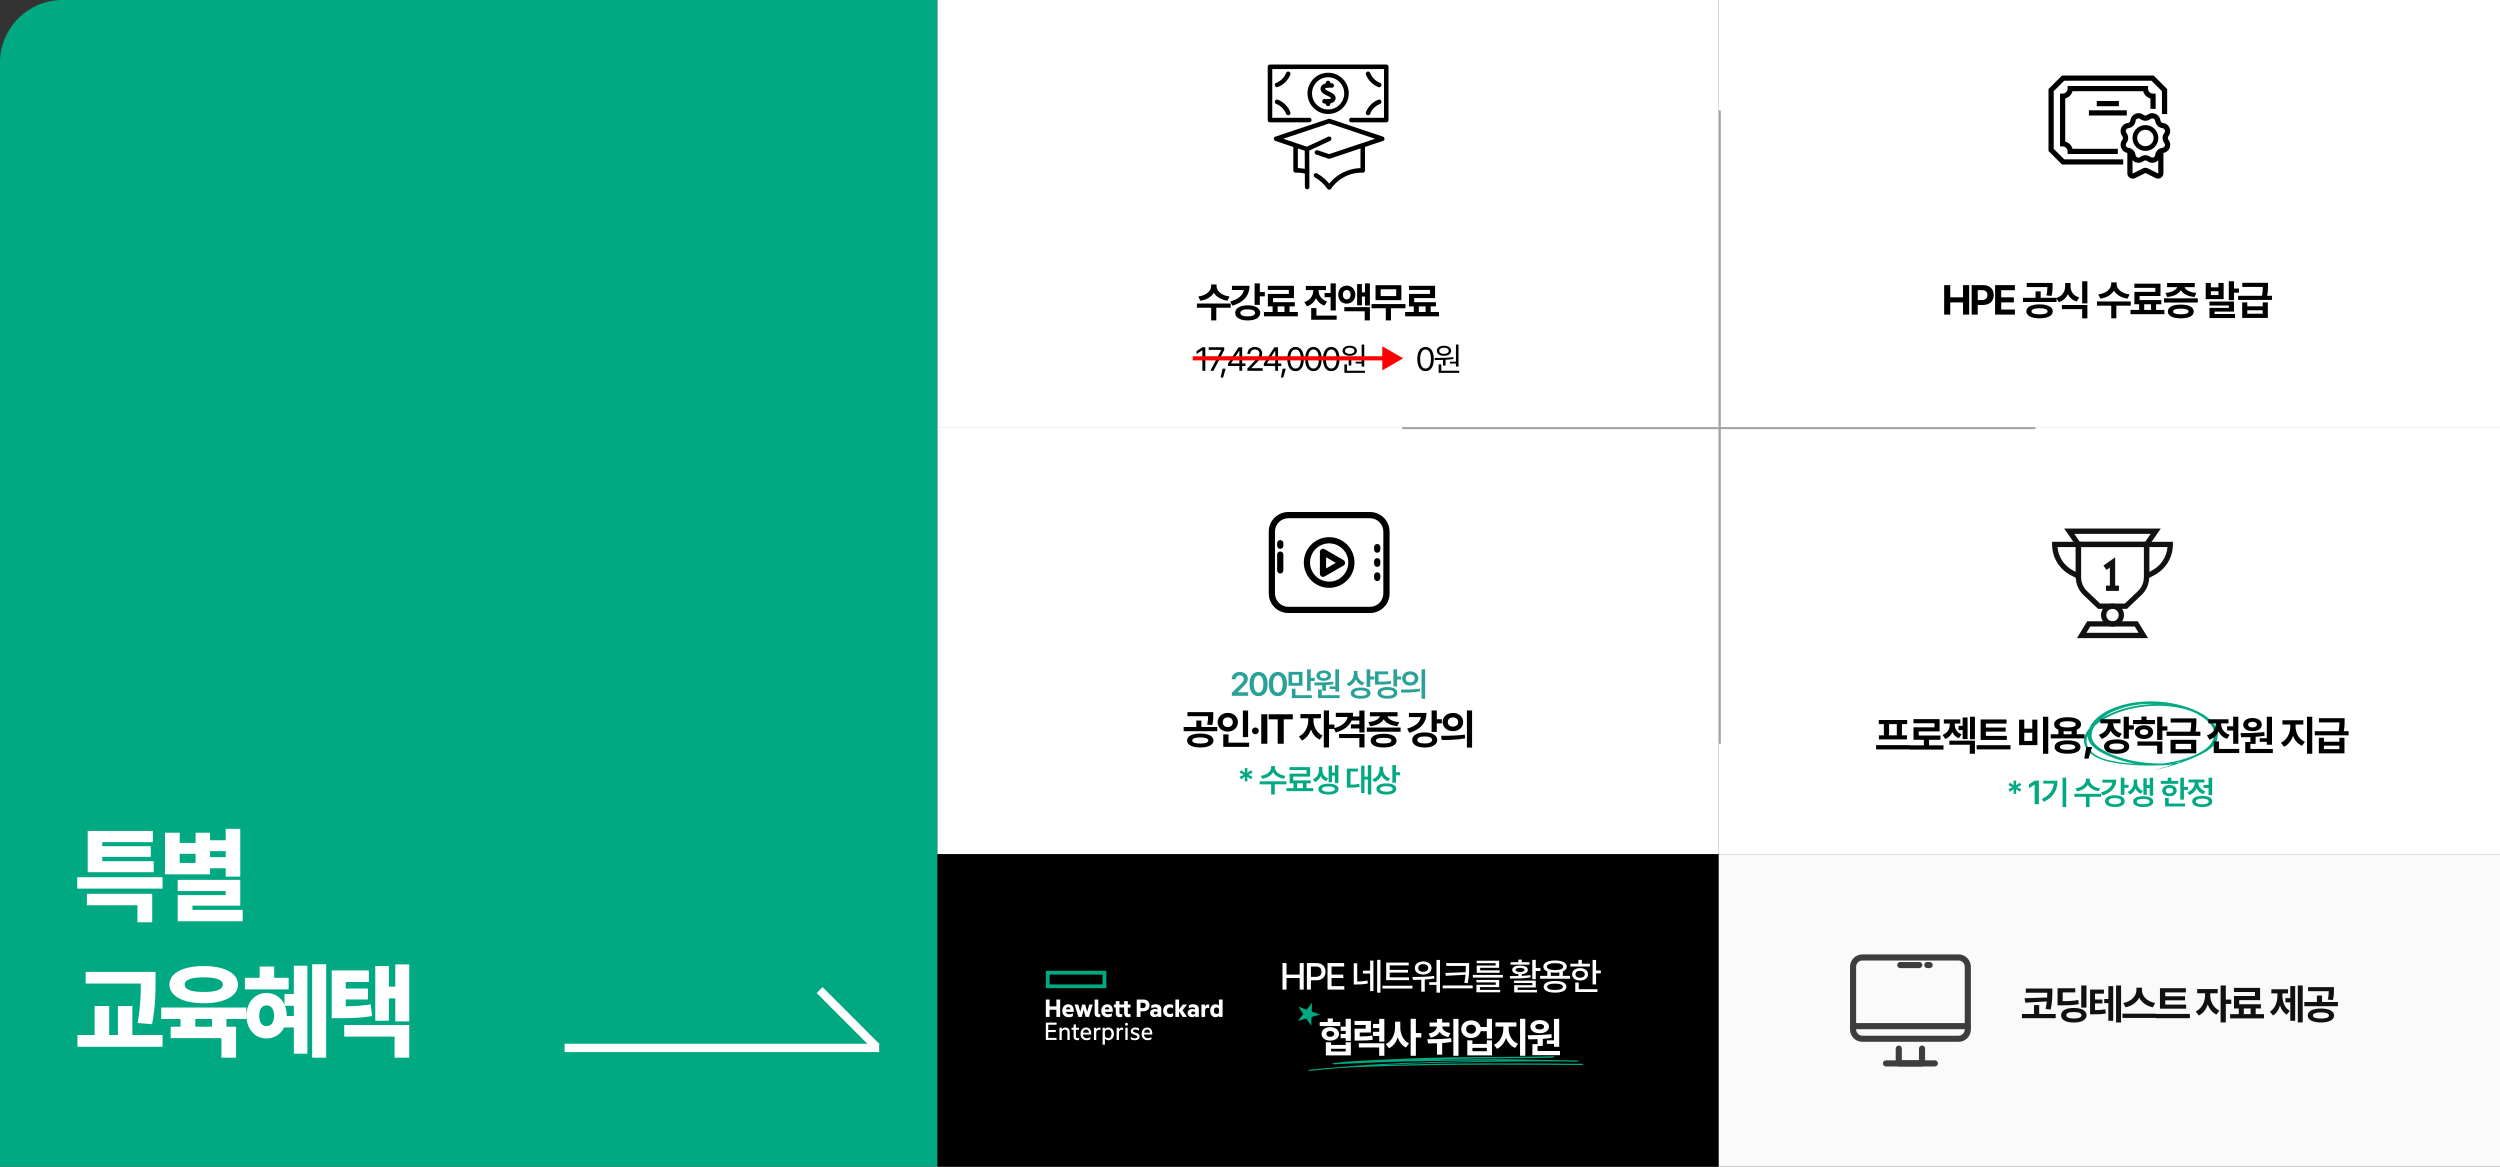 <svg width="1200" height="560" viewBox="0 0 1200 560" fill="none" xmlns="http://www.w3.org/2000/svg">
<rect x="0" y="0" width="1200" height="560" fill="#333333" stroke="none"/>
<path d="M0 30C0 13.431 13.431 0 30 0H450V560H0V30Z" fill="#01A982"/>
<g clip-path="url(#clip0_2023_12752)">
<path d="M422 501H271V505H422V501Z" fill="white"/>
<path d="M394.829 473.823L392 476.65L419.384 504.053L422.213 501.226L394.829 473.823Z" fill="white"/>
</g>
<path d="M78.041 421.057V426.525H37.074V421.057H78.041ZM73.061 429.016V442.688H65.981V434.533H41.713V429.016H73.061ZM73.793 413.391V418.664H42.103V398.84H73.353V404.211H49.086V406.164H72.377V411.291H49.086V413.391H73.793ZM115.324 397.863V420.812H108.342V416.76H100.822V419.689H79.191V399.719H86.272V404.602H93.889V399.719H100.822V403.332H108.342V397.863H115.324ZM115.324 422.326V434.729H92.375V436.73H116.496V442.199H85.295V429.65H108.342V427.697H85.295V422.326H115.324ZM86.272 414.221H93.889V409.826H86.272V414.221ZM100.822 411.438H108.342V408.557H100.822V411.438ZM74.672 466.525V470.725C74.672 476.096 74.672 482.395 73.012 491.623L66.078 491.037C67.47 483.029 67.592 477.097 67.592 472.092H41.127V466.525H74.672ZM78.041 496.799V502.463H37.172V496.799H45.424V482.883H52.406V496.799H56.605V482.883H63.539V496.799H78.041ZM118.254 483.615V489.133H108.684V492.844H113.322V507.688H106.291V498.312H81.926V492.844H86.662V489.133H77.385V483.615H118.254ZM97.795 463.693C107.707 463.693 114.201 467.111 114.25 472.58C114.201 478.098 107.707 481.564 97.795 481.564C87.834 481.564 81.34 478.098 81.34 472.58C81.34 467.111 87.834 463.693 97.795 463.693ZM97.795 469.113C91.887 469.113 88.615 470.285 88.664 472.58C88.615 475.021 91.887 476.145 97.795 476.145C103.654 476.145 106.975 475.021 106.975 472.58C106.975 470.285 103.654 469.113 97.795 469.113ZM93.742 492.844H101.75V489.133H93.742V492.844ZM156.562 462.863V507.688H149.824V462.863H156.562ZM147.529 463.547V505.783H141.035V493.186H136.396C134.761 496.433 131.685 498.459 127.9 498.459C122.383 498.459 118.281 493.967 118.33 487.57C118.281 481.125 122.383 476.633 127.9 476.633C131.831 476.633 134.98 478.781 136.543 482.248V477.121H141.035V463.547H147.529ZM138.545 469.357V474.924H117.549V469.357H124.629V463.938H131.611V469.357H138.545ZM127.9 482.59C125.801 482.59 124.434 484.25 124.434 487.57C124.434 490.842 125.801 492.551 127.9 492.551C130.098 492.551 131.562 490.842 131.562 487.57C131.562 484.25 130.098 482.59 127.9 482.59ZM136.787 482.785C137.324 484.201 137.617 485.812 137.617 487.57V487.668H141.035V482.785H136.787ZM177.049 465.793V471.359H165.965V474.484H176.609V479.758H165.965V483.029C170.481 482.956 173.997 482.736 177.928 482.102L178.611 487.717C173.387 488.596 168.943 488.742 162.352 488.742H159.227V465.793H177.049ZM196.434 462.912V490.256H189.744V479.221H186.668V489.963H180.125V463.693H186.668V473.605H189.744V462.912H196.434ZM196.434 492.014V507.688H189.402V497.58H165.232V492.014H196.434Z" fill="white"/>
<rect width="375" height="205" transform="translate(450)" fill="white"/>
<g clip-path="url(#clip1_2023_12752)">
<path d="M627.439 71.608L612.515 66.611L637.991 58.09L663.466 66.611L637.991 75.133L632.124 73.17M654.119 69.757V81.781C647.717 81.602 641.627 84.703 638.013 89.968C636.34 87.558 634.176 85.595 631.678 84.19M627.439 82.45C625.655 81.959 623.781 81.714 621.885 81.781V69.757M637.991 66.611L627.35 71.586L627.439 89.767" stroke="black" stroke-width="2.18" stroke-linecap="round" stroke-linejoin="round"/>
<path d="M612.984 40.778C615.437 39.818 617.378 37.878 618.337 35.424" stroke="black" stroke-width="2.18" stroke-linecap="round" stroke-linejoin="round"/>
<path d="M662.016 40.778C659.562 39.818 657.622 37.878 656.662 35.424" stroke="black" stroke-width="2.18" stroke-linecap="round" stroke-linejoin="round"/>
<path d="M648.632 57.621H665.408V44.839V32.057H637.501H609.594V44.839V57.621H628.444" stroke="black" stroke-width="2.18" stroke-linecap="round" stroke-linejoin="round"/>
<path d="M612.984 48.877C615.437 49.836 617.378 51.777 618.337 54.231" stroke="black" stroke-width="2.18" stroke-linecap="round" stroke-linejoin="round"/>
<path d="M662.016 48.877C659.562 49.836 657.622 51.777 656.662 54.231" stroke="black" stroke-width="2.18" stroke-linecap="round" stroke-linejoin="round"/>
<path d="M639.219 41.047C636.698 40.645 634.958 41.426 634.936 42.497C634.891 44.883 640.066 44.995 640.022 47.159C640.022 48.23 638.259 49.01 635.761 48.609" stroke="black" stroke-width="2.18" stroke-linecap="round" stroke-linejoin="round"/>
<path d="M637.456 40.956V39.818M637.456 49.857V48.719" stroke="black" stroke-width="2.18" stroke-linecap="round" stroke-linejoin="round"/>
<path d="M637.5 53.627C642.363 53.627 646.312 49.678 646.312 44.815C646.312 39.952 642.363 36.004 637.5 36.004C632.637 36.004 628.688 39.952 628.688 44.815C628.688 49.678 632.637 53.627 637.5 53.627Z" stroke="black" stroke-width="2.18" stroke-linecap="round" stroke-linejoin="round"/>
</g>
<path d="M583.961 137.41C583.961 139.5 586.09 141.824 590.172 142.332L589.195 144.344C586.09 143.895 583.814 142.459 582.652 140.535C581.48 142.459 579.225 143.895 576.148 144.344L575.152 142.332C579.195 141.824 581.344 139.5 581.344 137.41V136.551H583.961V137.41ZM590.738 145.691V147.723H583.824V153.797H581.363V147.723H574.527V145.691H590.738ZM604.714 136.023V140.203H607.116V142.234H604.714V146.336H602.214V136.023H604.714ZM599.753 137.195C599.773 141.941 596.784 145.262 591.491 146.727L590.495 144.715C594.411 143.67 596.657 141.658 597.038 139.188H591.335V137.195H599.753ZM598.913 146.551C602.527 146.551 604.909 147.957 604.909 150.184C604.909 152.43 602.527 153.816 598.913 153.816C595.3 153.816 592.878 152.43 592.898 150.184C592.878 147.957 595.3 146.551 598.913 146.551ZM598.913 148.484C596.667 148.484 595.339 149.09 595.359 150.184C595.339 151.258 596.667 151.883 598.913 151.863C601.12 151.883 602.448 151.258 602.448 150.184C602.448 149.09 601.12 148.484 598.913 148.484ZM622.967 149.773V151.824H606.698V149.773H610.858V147.059H608.573V141.082H618.631V139.168H608.553V137.176H621.092V143.074H611.073V145.047H621.502V147.059H618.983V149.773H622.967ZM613.28 149.773H616.541V147.059H613.28V149.773ZM641.173 136.043V149.012H638.692V142.645H635.782V140.633H638.692V136.043H641.173ZM641.602 151.492V153.484H629.376V147.879H631.876V151.492H641.602ZM632.911 139.52C632.911 141.57 634.161 143.777 636.993 144.695L635.763 146.668C633.79 146.033 632.442 144.734 631.661 143.113C630.88 144.91 629.464 146.336 627.364 147.039L626.095 145.008C629.024 144.09 630.352 141.766 630.372 139.5V139.227H626.798V137.234H636.446V139.227H632.911V139.52ZM646.438 137.098C648.801 137.098 650.539 138.895 650.559 141.434C650.539 144.012 648.801 145.75 646.438 145.75C644.074 145.75 642.355 144.012 642.355 141.434C642.355 138.895 644.074 137.098 646.438 137.098ZM646.438 139.207C645.344 139.207 644.582 140.027 644.582 141.434C644.582 142.84 645.344 143.68 646.438 143.68C647.512 143.68 648.273 142.84 648.293 141.434C648.273 140.027 647.512 139.207 646.438 139.207ZM657.551 136.043V146.648H655.188V142.332H653.723V146.551H651.418V136.355H653.723V140.34H655.188V136.043H657.551ZM657.551 147.43V153.797H655.07V149.422H645.266V147.43H657.551ZM674.613 145.965V147.957H667.659V153.777H665.198V147.957H658.343V145.965H674.613ZM672.659 136.883V144.051H660.257V136.883H672.659ZM662.718 138.855V142.098H670.179V138.855H662.718ZM690.717 149.773V151.824H674.448V149.773H678.608V147.059H676.323V141.082H686.381V139.168H676.303V137.176H688.842V143.074H678.823V145.047H689.252V147.059H686.733V149.773H690.717ZM681.03 149.773H684.291V147.059H681.03V149.773Z" fill="black"/>
<path d="M578.562 166.688V178H577.141V168.156H577.078L574.328 169.984V168.562L577.141 166.688H578.562ZM580.977 178L586.165 168.016V167.938H580.181V166.688H587.618V168L582.446 178H580.977ZM588.314 176.953L587.096 181.203H585.939L586.799 176.953H588.314ZM589.417 175.688V174.531L594.511 166.688H596.245V174.453H597.823V175.688H596.245V178H594.901V175.688H589.417ZM590.932 174.453H594.901V168.469H594.761L590.932 174.359V174.453ZM598.722 178L598.707 176.969L602.566 172.906C603.91 171.484 604.551 170.719 604.551 169.672C604.551 168.516 603.566 167.75 602.301 167.75C600.957 167.75 600.097 168.609 600.097 169.875H598.769C598.754 167.875 600.301 166.531 602.347 166.531C604.394 166.531 605.863 167.906 605.863 169.672C605.863 170.938 605.269 171.922 603.269 173.984L600.676 176.656V176.75H606.066V178H598.722ZM606.622 175.688V174.531L611.716 166.688H613.45V174.453H615.028V175.688H613.45V178H612.106V175.688H606.622ZM608.138 174.453H612.106V168.469H611.966L608.138 174.359V174.453ZM617.193 176.953L615.974 181.203H614.818L615.678 176.953H617.193ZM621.874 178.156C619.358 178.156 617.921 176.047 617.921 172.344C617.921 168.672 619.389 166.531 621.874 166.531C624.358 166.531 625.827 168.672 625.827 172.344C625.827 176.047 624.374 178.156 621.874 178.156ZM621.874 176.906C623.499 176.906 624.452 175.266 624.452 172.344C624.452 169.422 623.499 167.75 621.874 167.75C620.249 167.75 619.28 169.422 619.28 172.344C619.28 175.266 620.233 176.906 621.874 176.906ZM630.445 178.156C627.929 178.156 626.492 176.047 626.492 172.344C626.492 168.672 627.961 166.531 630.445 166.531C632.929 166.531 634.398 168.672 634.398 172.344C634.398 176.047 632.945 178.156 630.445 178.156ZM630.445 176.906C632.07 176.906 633.023 175.266 633.023 172.344C633.023 169.422 632.07 167.75 630.445 167.75C628.82 167.75 627.851 169.422 627.851 172.344C627.851 175.266 628.804 176.906 630.445 176.906ZM639.016 178.156C636.501 178.156 635.063 176.047 635.063 172.344C635.063 168.672 636.532 166.531 639.016 166.531C641.501 166.531 642.969 168.672 642.969 172.344C642.969 176.047 641.516 178.156 639.016 178.156ZM639.016 176.906C640.641 176.906 641.594 175.266 641.594 172.344C641.594 169.422 640.641 167.75 639.016 167.75C637.391 167.75 636.423 169.422 636.423 172.344C636.423 175.266 637.376 176.906 639.016 176.906ZM654.838 165.391V175.938H653.603V174.5H650.728V173.609H653.603V165.391H654.838ZM655.181 177.938V178.969H645.306V174.906H646.541V177.938H655.181ZM643.306 171.828C645.9 171.812 649.369 171.797 652.353 171.422L652.431 172.312C651.189 172.508 649.892 172.633 648.619 172.703V175.453H647.384V172.766C645.978 172.828 644.642 172.836 643.478 172.828L643.306 171.828ZM647.869 165.953C649.9 165.953 651.291 166.922 651.306 168.375C651.291 169.859 649.9 170.781 647.869 170.781C645.822 170.781 644.431 169.859 644.431 168.375C644.431 166.922 645.822 165.953 647.869 165.953ZM647.869 166.891C646.509 166.875 645.588 167.484 645.603 168.375C645.588 169.281 646.509 169.875 647.869 169.875C649.181 169.875 650.119 169.281 650.134 168.375C650.119 167.484 649.181 166.875 647.869 166.891Z" fill="black"/>
<path d="M684.266 178.156C681.75 178.156 680.312 176.047 680.312 172.344C680.312 168.672 681.781 166.531 684.266 166.531C686.75 166.531 688.219 168.672 688.219 172.344C688.219 176.047 686.766 178.156 684.266 178.156ZM684.266 176.906C685.891 176.906 686.844 175.266 686.844 172.344C686.844 169.422 685.891 167.75 684.266 167.75C682.641 167.75 681.672 169.422 681.672 172.344C681.672 175.266 682.625 176.906 684.266 176.906ZM700.087 165.391V175.938H698.852V174.5H695.977V173.609H698.852V165.391H700.087ZM700.431 177.938V178.969H690.556V174.906H691.79V177.938H700.431ZM688.556 171.828C691.149 171.812 694.618 171.797 697.602 171.422L697.681 172.312C696.438 172.508 695.142 172.633 693.868 172.703V175.453H692.634V172.766C691.227 172.828 689.892 172.836 688.727 172.828L688.556 171.828ZM693.118 165.953C695.149 165.953 696.54 166.922 696.556 168.375C696.54 169.859 695.149 170.781 693.118 170.781C691.071 170.781 689.681 169.859 689.681 168.375C689.681 166.922 691.071 165.953 693.118 165.953ZM693.118 166.891C691.759 166.875 690.837 167.484 690.852 168.375C690.837 169.281 691.759 169.875 693.118 169.875C694.431 169.875 695.368 169.281 695.384 168.375C695.368 167.484 694.431 166.875 693.118 166.891Z" fill="black"/>
<path d="M673.5 172L663.5 166.226V177.774L673.5 172ZM572.5 172V173H664.5V172V171H572.5V172Z" fill="#FD0000"/>
<rect width="375" height="205" transform="translate(825 205)" fill="white"/>
<g clip-path="url(#clip2_2023_12752)">
<path d="M1020.93 292.246H1007.07L1000.1 285.643C997.726 283.4 996.371 280.254 996.371 276.995V260.064H1031.63V276.981C1031.63 280.24 1030.27 283.4 1027.9 285.629L1020.93 292.232V292.246ZM1008.07 289.706H1019.92L1026.15 283.795C1028.02 282.031 1029.09 279.548 1029.09 276.981V262.604H998.911V276.981C998.911 279.548 999.983 282.031 1001.85 283.795L1008.08 289.706H1008.07Z" fill="#111111"/>
<path d="M1031.02 262.604H996.978L990.813 253.701H1037.19L1031.02 262.604ZM998.304 260.064H1029.7L1032.33 256.241H995.666L998.304 260.064Z" fill="#111111"/>
<path d="M998.911 278.688L993.973 276.12C988.442 273.228 985 267.57 985 261.334V260.064H998.911V278.674V278.688ZM987.596 262.604C988.019 267.373 990.827 271.619 995.144 273.863L996.371 274.497V262.604H987.596Z" fill="#111111"/>
<path d="M1029.09 278.688V260.064H1043V261.334C1043 267.57 1039.56 273.228 1034.03 276.106L1029.09 278.674V278.688ZM1031.63 262.604V274.497L1032.86 273.863C1037.16 271.619 1039.98 267.387 1040.4 262.604H1031.63Z" fill="#111111"/>
<path d="M1015.28 282.356H1012.74V272.41L1011.11 273.553L1009.65 271.479L1015.28 267.5V282.356Z" fill="#111111"/>
<path d="M1017.11 281.086H1010.89V283.625H1017.11V281.086Z" fill="#111111"/>
<path d="M1014.01 300.754C1010.96 300.754 1008.48 298.27 1008.48 295.237C1008.48 292.204 1010.96 289.721 1014.01 289.721C1017.05 289.721 1019.52 292.204 1019.52 295.237C1019.52 298.27 1017.04 300.754 1014.01 300.754ZM1014.01 292.246C1012.36 292.246 1011.02 293.586 1011.02 295.223C1011.02 296.86 1012.36 298.2 1014.01 298.2C1015.66 298.2 1016.98 296.86 1016.98 295.223C1016.98 293.586 1015.64 292.246 1014.01 292.246Z" fill="#111111"/>
<path d="M1031.09 306.297H996.922L1001.87 298.213H1026.13L1031.08 306.297H1031.09ZM1001.45 303.758H1026.55L1024.7 300.752H1003.28L1001.44 303.758H1001.45Z" fill="#111111"/>
</g>
<g clip-path="url(#clip3_2023_12752)">
<path d="M1034.8 369.459C1037.64 368.665 1040.51 367.908 1043.17 366.875C1043.05 366.887 1042.92 366.894 1042.8 366.913C1040.06 367.339 1037.24 367.445 1034.39 367.43C1033.2 367.425 1032.01 367.456 1030.82 367.46C1028.11 367.47 1025.39 367.322 1022.68 367.098C1020.68 366.932 1018.68 366.736 1016.69 366.44C1014.16 366.062 1011.66 365.6 1009.33 364.798C1004.47 363.123 1001.53 360.577 1000.53 357.198C1000.05 355.573 1000.34 353.993 1001.02 352.45C1001.4 351.579 1001.93 350.747 1002.56 349.943C1002.71 349.746 1002.86 349.542 1002.96 349.33C1004.55 345.899 1007.63 343.131 1012.03 340.982C1017.56 338.285 1023.93 336.824 1031.1 336.679C1038.58 336.528 1045.62 337.759 1052.17 340.301C1056.01 341.789 1059.14 343.752 1061.57 346.152C1063.19 347.76 1064.21 349.486 1064.47 351.351C1064.6 352.242 1064.49 353.12 1064.41 354.001C1064.2 356.136 1062.88 357.942 1060.77 359.523C1059.56 360.43 1058.19 361.23 1056.73 361.971C1052.83 363.948 1048.57 365.58 1044.12 367.034C1041.2 367.988 1038.14 368.754 1035.05 369.48C1034.98 369.497 1034.9 369.506 1034.83 369.519C1034.82 369.499 1034.81 369.479 1034.8 369.459L1034.8 369.459ZM1032.73 366.33C1033.37 366.369 1034.01 366.417 1034.65 366.446C1035.2 366.471 1035.76 366.487 1036.31 366.487C1037.11 366.487 1037.91 366.519 1038.7 366.419C1043.92 365.752 1048.69 364.479 1053.04 362.64C1055.24 361.708 1057.22 360.621 1058.87 359.307C1061.09 357.541 1062.44 355.523 1062.8 353.223C1063.14 351.001 1062.29 348.883 1060.41 346.943C1057.15 343.57 1052.6 341.147 1046.66 339.871C1041.93 338.858 1037.14 338.579 1032.32 338.88C1024.92 339.339 1018.36 341 1012.59 343.769C1009.96 345.031 1007.65 346.498 1005.73 348.196C1005.53 348.365 1005.35 348.548 1005.24 348.744C1004.49 350.044 1004.02 351.387 1003.96 352.799C1003.88 354.642 1004.69 356.34 1006.43 357.897C1007.37 358.745 1008.48 359.492 1009.71 360.178C1013.54 362.325 1017.89 363.871 1022.63 364.965C1025.92 365.725 1029.31 366.114 1032.74 366.33L1032.73 366.33ZM1024.58 366.628C1024.59 366.61 1024.59 366.593 1024.6 366.575C1024.47 366.547 1024.35 366.511 1024.23 366.489C1021.97 366.087 1019.79 365.541 1017.67 364.889C1014.15 363.808 1010.86 362.496 1007.96 360.794C1006.79 360.112 1005.74 359.373 1004.84 358.549C1003.27 357.122 1002.34 355.572 1002.12 353.88C1002.1 353.716 1002.07 353.552 1002.05 353.388C1001.96 353.432 1001.92 353.475 1001.9 353.523C1001.48 354.81 1001.35 356.116 1001.77 357.442C1002.71 360.38 1005.35 362.579 1009.51 364.088C1011.25 364.718 1013.12 365.128 1015.02 365.48C1017.15 365.876 1019.32 366.142 1021.5 366.359C1022.53 366.461 1023.55 366.539 1024.58 366.628L1024.58 366.628ZM1034.15 337.896C1029.33 337.712 1024.75 338.218 1020.41 339.364C1016.09 340.507 1012.34 342.138 1009.33 344.394C1012.72 342.482 1016.52 340.948 1020.75 339.824C1025 338.696 1029.48 338.077 1034.15 337.897L1034.15 337.896ZM1046.9 365.572C1046.89 365.553 1046.87 365.533 1046.85 365.514C1046.14 365.683 1045.44 365.852 1044.7 366.028C1044.8 366.124 1044.88 366.198 1044.98 366.294C1045.64 366.049 1046.27 365.81 1046.9 365.572Z" fill="#01A982"/>
</g>
<path d="M916.797 357.656V359.727H900.527V357.656H916.797ZM915.43 345.586V347.578H912.93V352.969H915.352V354.922H901.875V352.969H904.258V347.578H901.797V345.586H915.43ZM906.758 352.969H910.469V347.578H906.758V352.969ZM932.882 357.773V359.824H916.612V357.773H923.468V355.098H918.487V349.121H928.546V347.168H918.468V345.176H931.007V351.074H920.987V353.066H931.417V355.098H925.948V357.773H932.882ZM944.436 344.375V354.766H942.073V350.43H940.1V348.418H942.073V344.375H944.436ZM938.303 347.852C938.303 349.727 939.241 351.582 941.526 352.461L940.276 354.375C938.762 353.789 937.737 352.734 937.131 351.445C936.477 352.891 935.383 354.072 933.752 354.727L932.444 352.754C934.885 351.836 935.881 349.805 935.881 347.832V347.305H933.049V345.312H940.959V347.305H938.303V347.852ZM947.971 344.023V354.863H945.608V344.023H947.971ZM947.971 355.508V361.797H945.491V357.48H935.686V355.508H947.971ZM963.275 353.203V355.176H950.697V345.332H963.138V347.344H953.236V349.219H962.728V351.172H953.236V353.203H963.275ZM965.052 357.695V359.727H948.783V357.695H965.052ZM983.16 344.023V361.836H980.641V344.023H983.16ZM971.656 345.43V349.766H975.484V345.43H977.945V357.676H969.156V345.43H971.656ZM971.656 355.664H975.484V351.699H971.656V355.664ZM1000.57 352.441V354.434H984.363V352.441H988.015V350.312C986.716 349.736 985.984 348.857 985.984 347.715C985.984 345.566 988.503 344.277 992.468 344.277C996.394 344.277 998.913 345.566 998.933 347.715C998.923 348.867 998.161 349.766 996.843 350.332V352.441H1000.57ZM992.448 355.371C996.296 355.371 998.62 356.504 998.64 358.555C998.62 360.645 996.296 361.777 992.448 361.777C988.542 361.777 986.218 360.645 986.218 358.555C986.218 356.504 988.542 355.371 992.448 355.371ZM992.448 357.246C989.988 357.246 988.738 357.676 988.757 358.555C988.738 359.473 989.988 359.922 992.448 359.922C994.851 359.922 996.12 359.473 996.14 358.555C996.12 357.676 994.851 357.246 992.448 357.246ZM992.468 346.191C989.948 346.191 988.562 346.719 988.581 347.715C988.562 348.691 989.948 349.18 992.468 349.18C994.948 349.18 996.355 348.691 996.355 347.715C996.355 346.719 994.948 346.191 992.468 346.191ZM990.534 352.441H994.363V350.957C993.777 351.025 993.142 351.055 992.468 351.055C991.775 351.055 991.13 351.025 990.534 350.938V352.441ZM1004.2 358.555L1002.52 364.121H1000.45L1001.42 358.555H1004.2ZM1017.85 345.215V347.207H1014.32C1014.34 349.277 1015.58 351.279 1018.42 352.109L1017.23 354.062C1015.26 353.467 1013.91 352.275 1013.13 350.742C1012.33 352.539 1010.89 353.965 1008.75 354.668L1007.48 352.695C1010.43 351.768 1011.76 349.463 1011.8 347.207H1008.16V345.215H1017.85ZM1021.86 344.023V348.145H1024.26V350.176H1021.86V354.57H1019.36V344.023H1021.86ZM1016.04 354.922C1019.73 354.902 1022.03 356.172 1022.03 358.34C1022.03 360.508 1019.73 361.797 1016.04 361.797C1012.27 361.797 1009.94 360.508 1009.94 358.34C1009.94 356.172 1012.27 354.902 1016.04 354.922ZM1016.04 356.855C1013.69 356.855 1012.42 357.344 1012.44 358.34C1012.42 359.355 1013.69 359.863 1016.04 359.863C1018.34 359.863 1019.57 359.355 1019.57 358.34C1019.57 357.344 1018.34 356.855 1016.04 356.855ZM1034.39 345.605V347.578H1023.84V345.605H1027.88V343.926H1030.36V345.605H1034.39ZM1029.11 348.145C1031.69 348.145 1033.49 349.473 1033.49 351.426C1033.49 353.379 1031.69 354.707 1029.11 354.707C1026.54 354.707 1024.7 353.379 1024.7 351.426C1024.7 349.473 1026.54 348.145 1029.11 348.145ZM1029.11 350.02C1027.92 350.02 1027.12 350.508 1027.14 351.426C1027.12 352.324 1027.92 352.793 1029.11 352.793C1030.3 352.793 1031.12 352.324 1031.12 351.426C1031.12 350.508 1030.3 350.02 1029.11 350.02ZM1037.94 344.023V348.633H1040.34V350.664H1037.94V355.176H1035.44V344.023H1037.94ZM1037.94 355.918V361.797H1035.44V357.91H1025.97V355.918H1037.94ZM1054.26 344.824V346.25C1054.26 347.637 1054.26 349.18 1053.85 351.211H1056.19V353.223H1039.93V351.211H1051.33C1051.72 349.434 1051.77 348.057 1051.78 346.816H1041.92V344.824H1054.26ZM1054.2 355.098V361.602H1041.86V355.098H1054.2ZM1044.3 357.051V359.609H1051.72V357.051H1044.3ZM1074.4 344.043V357.012H1071.92V350.645H1069.01V348.633H1071.92V344.043H1074.4ZM1074.83 359.492V361.484H1062.6V355.879H1065.1V359.492H1074.83ZM1066.14 347.52C1066.14 349.57 1067.39 351.777 1070.22 352.695L1068.99 354.668C1067.02 354.033 1065.67 352.734 1064.89 351.113C1064.11 352.91 1062.69 354.336 1060.59 355.039L1059.32 353.008C1062.25 352.09 1063.58 349.766 1063.6 347.5V347.227H1060.02V345.234H1069.67V347.227H1066.14V347.52ZM1090.56 344.043V357.461H1088.06V356.055H1084.66V354.355H1088.06V344.043H1090.56ZM1090.95 359.492V361.484H1077.71V356.172H1080.19V353.809C1078.6 353.877 1077.09 353.887 1075.74 353.887L1075.45 351.914C1078.71 351.895 1083.1 351.855 1086.85 351.387L1086.99 353.164C1085.58 353.398 1084.13 353.564 1082.69 353.672V357.051H1080.19V359.492H1090.95ZM1081.23 344.648C1083.81 344.629 1085.66 345.938 1085.66 347.832C1085.66 349.727 1083.81 350.957 1081.23 350.957C1078.59 350.957 1076.75 349.727 1076.75 347.832C1076.75 345.938 1078.57 344.629 1081.23 344.648ZM1081.23 346.465C1079.96 346.465 1079.1 346.953 1079.12 347.832C1079.1 348.691 1079.96 349.16 1081.23 349.16C1082.42 349.16 1083.28 348.691 1083.3 347.832C1083.28 346.953 1082.42 346.465 1081.23 346.465ZM1101.89 348.867C1101.89 351.738 1103.36 354.805 1106.35 356.055L1105 358.008C1102.9 357.119 1101.45 355.352 1100.66 353.184C1099.85 355.537 1098.38 357.49 1096.29 358.457L1094.86 356.484C1097.81 355.176 1099.34 351.875 1099.34 348.867V347.773H1095.57V345.742H1105.6V347.773H1101.89V348.867ZM1109.88 344.023V361.797H1107.36V344.023H1109.88ZM1115.48 354.141V356.035H1122.88V354.141H1125.34V361.602H1113.04V354.141H1115.48ZM1115.48 359.59H1122.88V357.93H1115.48V359.59ZM1125.42 344.746V346.172C1125.42 347.52 1125.42 348.965 1125.01 350.977H1127.35V352.969H1111.08V350.977H1122.53C1122.88 349.258 1122.93 347.92 1122.94 346.738H1113.08V344.746H1125.42Z" fill="black"/>
<path d="M967.797 381.047H966.469L966.594 378.797L964.703 380.031L964.031 378.891L966.047 377.875L964.031 376.844L964.703 375.703L966.594 376.938L966.469 374.688H967.797L967.672 376.938L969.562 375.703L970.219 376.844L968.219 377.875L970.219 378.891L969.562 380.031L967.672 378.797L967.797 381.047ZM978.674 374.688V386H976.627V376.672H976.564L973.924 378.359V376.5L976.721 374.688H978.674ZM991.792 373.266V387.391H990.042V373.266H991.792ZM987.573 374.766C987.573 378.969 985.948 382.547 980.995 384.891L980.089 383.5C983.784 381.742 985.503 379.352 985.808 376.141H980.808V374.766H987.573ZM1003.06 374.438C1003.06 376.219 1005.04 378.016 1008.06 378.406L1007.37 379.812C1004.97 379.453 1003.07 378.273 1002.15 376.672C1001.22 378.273 999.325 379.453 996.95 379.812L996.263 378.406C999.247 378.016 1001.23 376.219 1001.23 374.438V373.719H1003.06V374.438ZM1008.58 381.031V382.469H1002.97V387.391H1001.25V382.469H995.7V381.031H1008.58ZM1019.71 373.266V376.703H1021.68V378.125H1019.71V381.547H1017.97V373.266H1019.71ZM1015.8 374.234C1015.8 377.953 1013.38 380.578 1009.21 381.766L1008.52 380.359C1011.72 379.484 1013.62 377.758 1013.93 375.641H1009.16V374.234H1015.8ZM1015.15 381.719C1018.01 381.719 1019.87 382.812 1019.87 384.547C1019.87 386.312 1018.01 387.375 1015.15 387.375C1012.3 387.375 1010.41 386.312 1010.43 384.547C1010.41 382.812 1012.3 381.719 1015.15 381.719ZM1015.15 383.078C1013.29 383.078 1012.13 383.609 1012.15 384.547C1012.13 385.469 1013.29 386.016 1015.15 386.016C1017.01 386.016 1018.16 385.469 1018.16 384.547C1018.16 383.609 1017.01 383.078 1015.15 383.078ZM1025.84 375.891C1025.84 377.422 1026.73 378.953 1028.59 379.656L1027.67 380.984C1026.41 380.5 1025.54 379.602 1025.03 378.5C1024.51 379.766 1023.59 380.844 1022.25 381.406L1021.31 380.078C1023.25 379.219 1024.15 377.453 1024.17 375.891V374.141H1025.84V375.891ZM1033.51 373.281V381.938H1031.86V378.266H1030.45V381.5H1028.83V373.547H1030.45V376.844H1031.86V373.281H1033.51ZM1028.75 382.172C1031.7 382.172 1033.58 383.141 1033.59 384.766C1033.58 386.391 1031.7 387.375 1028.75 387.375C1025.76 387.375 1023.9 386.391 1023.9 384.766C1023.9 383.141 1025.76 382.172 1028.75 382.172ZM1028.75 383.484C1026.8 383.484 1025.64 383.938 1025.64 384.766C1025.64 385.609 1026.8 386.047 1028.75 386.047C1030.69 386.047 1031.84 385.609 1031.84 384.766C1031.84 383.938 1030.69 383.484 1028.75 383.484ZM1048.28 373.281V377.719H1050.25V379.156H1048.28V383.828H1046.55V373.281H1048.28ZM1045.53 374.844V376.234H1037.16V374.844H1040.49V373.266H1042.22V374.844H1045.53ZM1041.34 376.812C1043.38 376.812 1044.78 377.891 1044.8 379.516C1044.78 381.125 1043.38 382.188 1041.34 382.188C1039.3 382.188 1037.88 381.125 1037.88 379.516C1037.88 377.891 1039.3 376.812 1041.34 376.812ZM1041.34 378.156C1040.27 378.156 1039.56 378.656 1039.56 379.516C1039.56 380.359 1040.27 380.859 1041.34 380.844C1042.42 380.859 1043.14 380.359 1043.14 379.516C1043.14 378.656 1042.42 378.156 1041.34 378.156ZM1048.84 385.703V387.109H1039.24V383H1040.97V385.703H1048.84ZM1061.84 373.266V381.656H1060.1V378.203H1057.7V376.781H1060.1V373.266H1061.84ZM1057.06 382.016C1060.06 382.016 1061.88 383 1061.88 384.703C1061.88 386.406 1060.06 387.391 1057.06 387.391C1054.07 387.391 1052.24 386.406 1052.26 384.703C1052.24 383 1054.07 382.016 1057.06 382.016ZM1057.06 383.344C1055.09 383.344 1053.98 383.812 1053.98 384.703C1053.98 385.578 1055.09 386.047 1057.06 386.047C1059.03 386.047 1060.15 385.578 1060.15 384.703C1060.15 383.812 1059.03 383.344 1057.06 383.344ZM1055.2 375.688C1055.2 377.406 1056.34 379.141 1058.53 379.875L1057.65 381.25C1056.08 380.719 1054.96 379.641 1054.35 378.312C1053.73 379.82 1052.55 381.023 1050.87 381.625L1049.96 380.25C1052.23 379.469 1053.43 377.562 1053.43 375.703V375.594H1050.49V374.188H1058.12V375.594H1055.2V375.688Z" fill="#01A982"/>
<rect width="375" height="205" transform="translate(825)" fill="white"/>
<path d="M933.191 151V136.859H936.121V142.719H942.254V136.859H945.203V151H942.254V145.141H936.121V151H933.191ZM946.386 151V136.859H951.933C955.155 136.859 956.991 138.832 956.991 141.625C956.991 144.457 955.116 146.391 951.855 146.391H949.316V151H946.386ZM949.316 144.027H951.386C953.124 144.027 953.964 143.051 953.964 141.625C953.964 140.219 953.124 139.262 951.386 139.262H949.316V144.027ZM957.647 151V136.859H967.139V139.281H960.577V142.719H966.651V145.141H960.577V148.578H967.159V151H957.647ZM978.977 146.098C982.864 146.098 985.305 147.328 985.325 149.457C985.305 151.547 982.864 152.797 978.977 152.797C975.13 152.797 972.649 151.547 972.649 149.457C972.649 147.328 975.13 146.098 978.977 146.098ZM978.977 147.953C976.536 147.953 975.13 148.461 975.13 149.457C975.13 150.414 976.536 150.902 978.977 150.902C981.419 150.902 982.845 150.414 982.845 149.457C982.845 148.461 981.419 147.953 978.977 147.953ZM985.227 135.824V137.27C985.227 138.676 985.227 140.199 984.72 142.035L982.278 141.801C982.669 140.189 982.718 138.988 982.747 137.777H972.825V135.824H985.227ZM987.141 142.953V144.965H971.009V142.953H977.063V139.848H979.524V142.953H987.141ZM993.871 137.543C993.852 139.77 995.121 141.918 998.051 142.797L996.801 144.75C994.779 144.105 993.383 142.846 992.582 141.215C991.781 142.973 990.336 144.35 988.246 145.023L986.996 143.07C989.965 142.113 991.273 139.809 991.273 137.543V135.844H993.871V137.543ZM1001.94 146.391V152.797H999.438V148.383H989.711V146.391H1001.94ZM1001.94 135.023V145.629H999.438V135.023H1001.94ZM1015.98 136.41C1015.98 138.5 1018.11 140.824 1022.19 141.332L1021.22 143.344C1018.11 142.895 1015.84 141.459 1014.67 139.535C1013.5 141.459 1011.25 142.895 1008.17 143.344L1007.17 141.332C1011.22 140.824 1013.37 138.5 1013.37 136.41V135.551H1015.98V136.41ZM1022.76 144.691V146.723H1015.85V152.797H1013.39V146.723H1006.55V144.691H1022.76ZM1038.9 148.773V150.824H1022.63V148.773H1026.79V146.059H1024.51V140.082H1034.57V138.168H1024.49V136.176H1037.03V142.074H1027.01V144.047H1037.44V146.059H1034.92V148.773H1038.9ZM1029.22 148.773H1032.48V146.059H1029.22V148.773ZM1054.93 143.207V145.219H1038.72V143.207H1054.93ZM1046.81 146.215C1050.65 146.215 1052.98 147.426 1053 149.516C1052.98 151.625 1050.65 152.797 1046.81 152.797C1042.92 152.797 1040.57 151.625 1040.57 149.516C1040.57 147.426 1042.92 146.215 1046.81 146.215ZM1046.81 148.148C1044.34 148.148 1043.09 148.578 1043.11 149.516C1043.09 150.434 1044.34 150.863 1046.81 150.863C1049.21 150.863 1050.48 150.434 1050.5 149.516C1050.48 148.578 1049.21 148.148 1046.81 148.148ZM1053.47 135.844V137.836H1048.62C1049.02 139.076 1050.83 140.307 1054.25 140.609L1053.37 142.562C1050.02 142.24 1047.75 140.971 1046.81 139.242C1045.87 140.971 1043.64 142.24 1040.26 142.562L1039.44 140.609C1042.78 140.307 1044.61 139.086 1045.03 137.836H1040.2V135.844H1053.47ZM1061.22 135.824V137.934H1064.85V135.824H1067.35V143.578H1058.74V135.824H1061.22ZM1061.22 141.625H1064.85V139.809H1061.22V141.625ZM1072.32 135.023V138.48H1074.72V140.492H1072.32V144.066H1069.82V135.023H1072.32ZM1072.32 144.73V149.555H1063V150.707H1072.82V152.68H1060.56V147.777H1069.84V146.664H1060.52V144.73H1072.32ZM1078.69 145.141V147.035H1086.1V145.141H1088.56V152.602H1076.25V145.141H1078.69ZM1078.69 150.59H1086.1V148.93H1078.69V150.59ZM1088.64 135.746V137.172C1088.64 138.52 1088.64 139.965 1088.23 141.977H1090.57V143.969H1074.3V141.977H1085.74C1086.1 140.258 1086.14 138.92 1086.15 137.738H1076.29V135.746H1088.64Z" fill="black"/>
<g clip-path="url(#clip4_2023_12752)">
<path d="M1033.08 78.154C1032.22 78.154 1031.38 77.864 1030.67 77.314C1030.15 76.904 1029.43 76.904 1028.91 77.314C1027.78 78.194 1026.31 78.394 1024.98 77.854C1023.65 77.304 1022.76 76.124 1022.58 74.694C1022.5 74.044 1021.99 73.524 1021.33 73.444C1019.9 73.274 1018.73 72.374 1018.18 71.044C1017.63 69.714 1017.83 68.254 1018.71 67.114C1019.12 66.594 1019.12 65.864 1018.71 65.354C1017.83 64.224 1017.63 62.754 1018.18 61.424C1018.73 60.094 1019.91 59.204 1021.33 59.024C1021.98 58.944 1022.5 58.434 1022.58 57.774C1022.75 56.344 1023.65 55.174 1024.98 54.624C1026.31 54.074 1027.77 54.274 1028.91 55.154C1029.43 55.564 1030.16 55.564 1030.67 55.154C1031.8 54.274 1033.27 54.074 1034.6 54.624C1035.93 55.174 1036.82 56.354 1037 57.774C1037.08 58.424 1037.59 58.944 1038.25 59.024C1039.68 59.194 1040.85 60.094 1041.4 61.424C1041.95 62.754 1041.75 64.224 1040.87 65.354C1040.46 65.874 1040.46 66.604 1040.87 67.114C1041.75 68.244 1041.95 69.714 1041.4 71.044C1040.85 72.374 1039.67 73.264 1038.25 73.444C1037.6 73.524 1037.08 74.034 1037 74.694C1036.83 76.124 1035.93 77.304 1034.6 77.854C1034.1 78.054 1033.59 78.164 1033.08 78.164V78.154ZM1029.79 74.504C1030.64 74.504 1031.5 74.784 1032.21 75.344C1032.81 75.804 1033.41 75.634 1033.64 75.534C1033.87 75.434 1034.42 75.134 1034.51 74.384C1034.73 72.584 1036.14 71.184 1037.93 70.964C1038.68 70.874 1038.98 70.324 1039.08 70.084C1039.18 69.854 1039.35 69.244 1038.88 68.654C1037.77 67.224 1037.77 65.234 1038.88 63.814C1039.34 63.224 1039.17 62.614 1039.08 62.384C1038.98 62.154 1038.68 61.604 1037.93 61.504C1036.13 61.284 1034.73 59.874 1034.51 58.084C1034.42 57.334 1033.87 57.034 1033.64 56.934C1033.41 56.834 1032.8 56.664 1032.21 57.134C1030.78 58.244 1028.79 58.244 1027.37 57.134C1026.78 56.674 1026.17 56.844 1025.94 56.934C1025.71 57.034 1025.16 57.334 1025.07 58.084C1024.85 59.884 1023.44 61.284 1021.65 61.504C1020.9 61.594 1020.6 62.144 1020.5 62.384C1020.4 62.614 1020.23 63.224 1020.7 63.814C1021.81 65.244 1021.81 67.234 1020.7 68.654C1020.24 69.244 1020.41 69.854 1020.5 70.084C1020.6 70.314 1020.9 70.864 1021.65 70.964C1023.45 71.184 1024.85 72.594 1025.07 74.384C1025.16 75.134 1025.71 75.434 1025.94 75.534C1026.17 75.634 1026.78 75.804 1027.37 75.334C1028.08 74.774 1028.94 74.494 1029.79 74.494V74.504Z" fill="black"/>
<path d="M1029.79 72.435C1026.37 72.435 1023.59 69.655 1023.59 66.235C1023.59 62.815 1026.37 60.035 1029.79 60.035C1033.21 60.035 1035.99 62.815 1035.99 66.235C1035.99 69.655 1033.21 72.435 1029.79 72.435ZM1029.79 62.295C1027.62 62.295 1025.85 64.065 1025.85 66.235C1025.85 68.405 1027.62 70.175 1029.79 70.175C1031.96 70.175 1033.73 68.405 1033.73 66.235C1033.73 64.065 1031.96 62.295 1029.79 62.295Z" fill="black"/>
<path d="M1023.72 85.755C1023.25 85.755 1022.77 85.625 1022.35 85.365C1021.58 84.885 1021.12 84.065 1021.12 83.165V72.475H1023.62V83.165L1023.76 83.245L1028.63 80.805C1029.36 80.445 1030.22 80.445 1030.94 80.805L1035.83 83.245L1035.95 83.165V72.475H1038.45V83.165C1038.45 84.065 1037.99 84.895 1037.22 85.365C1036.45 85.845 1035.51 85.885 1034.7 85.475L1029.83 83.035L1024.87 85.475C1024.5 85.655 1024.1 85.755 1023.7 85.755H1023.72Z" fill="black"/>
<path d="M1019.13 78.974H989.785L983.285 72.474V42.734L989.775 36.244H1033.74L1040.24 42.744V54.764H1037.74V43.774L1032.71 38.744H990.815L985.785 43.774V71.434L990.815 76.474H1019.13V78.974Z" fill="black"/>
<path d="M1016.55 73.923H992.455V72.673C992.455 71.353 991.375 70.273 990.055 70.273H988.805V44.933H990.055C991.375 44.933 992.455 43.853 992.455 42.533V41.283H1031.06V42.533C1031.06 43.853 1032.14 44.933 1033.46 44.933H1034.71V52.243H1032.21V47.273C1030.51 46.823 1029.17 45.483 1028.72 43.783H994.795C994.345 45.483 993.005 46.823 991.305 47.273V67.933C993.005 68.383 994.345 69.723 994.795 71.423H1016.55V73.923Z" fill="black"/>
<path d="M1017.06 48.475H1006.45V50.975H1017.06V48.475Z" fill="black"/>
<path d="M1020.85 52.943H1002.67V55.443H1020.85V52.943Z" fill="black"/>
</g>
<rect width="375" height="205" transform="translate(450 205)" fill="white"/>
<g clip-path="url(#clip5_2023_12752)">
<path d="M667 255.164V284.851C667 290.045 662.776 294.254 657.597 294.254H618.403C613.224 294.254 609 290.03 609 284.851V255.164C609 249.97 613.224 245.761 618.403 245.761H657.582C662.776 245.761 666.985 249.985 666.985 255.164H667ZM611.985 284.851C611.985 288.388 614.866 291.269 618.403 291.269H657.582C661.119 291.269 664 288.388 664 284.851V255.164C664 251.627 661.119 248.746 657.582 248.746H618.403C614.866 248.746 611.985 251.627 611.985 255.164V284.851Z" fill="black"/>
<path d="M616.015 266.209V273.791C616.015 274.612 615.343 275.283 614.522 275.283C613.701 275.283 613.03 274.612 613.03 273.791V266.209C613.03 265.388 613.701 264.716 614.522 264.716C615.343 264.716 616.015 265.388 616.015 266.209Z" fill="black"/>
<path d="M616.015 260.732V261.97C616.015 262.791 615.343 263.463 614.522 263.463C613.701 263.463 613.03 262.791 613.03 261.97V260.732C613.03 259.911 613.701 259.239 614.522 259.239C615.343 259.239 616.015 259.911 616.015 260.732Z" fill="black"/>
<path d="M662.552 269.388V270.627C662.552 271.447 661.881 272.119 661.06 272.119C660.239 272.119 659.567 271.447 659.567 270.627V269.388C659.567 268.567 660.239 267.895 661.06 267.895C661.881 267.895 662.552 268.567 662.552 269.388Z" fill="black"/>
<path d="M662.552 276.179V277.418C662.552 278.239 661.881 278.91 661.06 278.91C660.239 278.91 659.567 278.239 659.567 277.418V276.179C659.567 275.358 660.239 274.686 661.06 274.686C661.881 274.686 662.552 275.358 662.552 276.179Z" fill="black"/>
<path d="M662.552 262.597V263.836C662.552 264.656 661.881 265.328 661.06 265.328C660.239 265.328 659.567 264.656 659.567 263.836V262.597C659.567 261.776 660.239 261.104 661.06 261.104C661.881 261.104 662.552 261.776 662.552 262.597Z" fill="black"/>
<path d="M650.164 270C650.164 276.716 644.702 282.164 638 282.164C631.299 282.164 625.836 276.701 625.836 270C625.836 263.298 631.299 257.836 638 257.836C644.702 257.836 650.164 263.298 650.164 270ZM628.821 270C628.821 275.06 632.94 279.179 638 279.179C643.06 279.179 647.179 275.06 647.179 270C647.179 264.94 643.06 260.821 638 260.821C632.94 260.821 628.821 264.94 628.821 270Z" fill="black"/>
<path d="M635.045 276.91C634.791 276.91 634.522 276.836 634.299 276.716C633.836 276.447 633.552 275.955 633.552 275.418V264.91C633.552 264.373 633.836 263.88 634.299 263.612C634.761 263.343 635.328 263.343 635.791 263.612L644.896 268.865C645.358 269.134 645.642 269.627 645.642 270.164C645.642 270.701 645.358 271.194 644.896 271.462L635.791 276.716C635.567 276.85 635.299 276.91 635.045 276.91ZM636.537 267.492V272.836L641.164 270.164L636.537 267.492Z" fill="black"/>
</g>
<path d="M591.27 334V332.531L595.27 328.672C596.41 327.531 597.004 326.859 597.004 325.906C597.004 324.859 596.176 324.188 595.067 324.188C593.895 324.188 593.145 324.922 593.16 326.062H591.223C591.207 323.922 592.817 322.531 595.082 322.531C597.395 322.531 598.957 323.906 598.957 325.812C598.957 327.094 598.332 328.125 596.113 330.219L594.098 332.219V332.297H599.129V334H591.27ZM604.122 334.156C601.403 334.156 599.778 332.047 599.778 328.344C599.778 324.656 601.403 322.531 604.122 322.531C606.825 322.531 608.466 324.656 608.466 328.344C608.466 332.047 606.841 334.156 604.122 334.156ZM604.122 332.453C605.544 332.453 606.419 331.062 606.419 328.344C606.419 325.641 605.528 324.219 604.122 324.219C602.716 324.219 601.825 325.641 601.825 328.344C601.825 331.062 602.7 332.453 604.122 332.453ZM613.381 334.156C610.662 334.156 609.037 332.047 609.037 328.344C609.037 324.656 610.662 322.531 613.381 322.531C616.084 322.531 617.725 324.656 617.725 328.344C617.725 332.047 616.1 334.156 613.381 334.156ZM613.381 332.453C614.803 332.453 615.678 331.062 615.678 328.344C615.678 325.641 614.787 324.219 613.381 324.219C611.975 324.219 611.084 325.641 611.084 328.344C611.084 331.062 611.959 332.453 613.381 332.453ZM625.171 322.484V329.156H618.483V322.484H625.171ZM620.187 323.875V327.781H623.468V323.875H620.187ZM629.14 321.266V325.406H631.108V326.859H629.14V331.578H627.405V321.266H629.14ZM629.702 333.703V335.109H620.093V330.578H621.827V333.703H629.702ZM642.711 321.281V331.969H640.961V330.734H638.195V329.516H640.961V321.281H642.711ZM643.039 333.703V335.109H632.68V330.938H634.414V333.703H643.039ZM630.805 327.625C633.414 327.609 636.914 327.578 639.914 327.203L640.008 328.453C638.844 328.648 637.641 328.781 636.445 328.859V331.578H634.711V328.953C633.391 329.008 632.133 329.016 631.023 329.016L630.805 327.625ZM635.414 321.797C637.477 321.797 638.914 322.812 638.93 324.297C638.914 325.812 637.477 326.781 635.414 326.781C633.32 326.781 631.883 325.812 631.883 324.297C631.883 322.812 633.32 321.797 635.414 321.797ZM635.414 323.078C634.289 323.078 633.523 323.531 633.523 324.297C633.523 325.062 634.289 325.516 635.414 325.516C636.492 325.516 637.258 325.062 637.273 324.297C637.258 323.531 636.492 323.078 635.414 323.078ZM651.572 323.516C651.572 325.297 652.728 326.969 654.9 327.656L653.963 329.016C652.439 328.5 651.346 327.469 650.744 326.156C650.119 327.656 648.978 328.836 647.353 329.406L646.416 328.047C648.697 327.25 649.822 325.375 649.838 323.359V322.016H651.572V323.516ZM657.713 321.266V324.703H659.682V326.141H657.713V329.719H655.978V321.266H657.713ZM653.119 330.031C656.041 330.016 657.838 331.016 657.853 332.688C657.838 334.391 656.041 335.375 653.119 335.375C650.166 335.375 648.338 334.391 648.338 332.688C648.338 331.016 650.166 330.016 653.119 330.031ZM653.119 331.391C651.182 331.391 650.072 331.859 650.072 332.688C650.072 333.562 651.182 334 653.119 334C655.057 334 656.135 333.562 656.135 332.688C656.135 331.859 655.057 331.391 653.119 331.391ZM670.597 321.266V324.734H672.55V326.156H670.597V329.516H668.847V321.266H670.597ZM665.987 329.781C668.878 329.781 670.706 330.812 670.722 332.562C670.706 334.344 668.878 335.375 665.987 335.375C663.065 335.375 661.206 334.344 661.206 332.562C661.206 330.812 663.065 329.781 665.987 329.781ZM665.987 331.172C664.05 331.172 662.909 331.656 662.925 332.562C662.909 333.484 664.05 333.984 665.987 333.984C667.893 333.984 669.034 333.484 669.034 332.562C669.034 331.656 667.893 331.172 665.987 331.172ZM666.315 322.266V323.672H661.706V327.219C664.409 327.211 665.917 327.133 667.581 326.781L667.753 328.172C665.925 328.562 664.253 328.625 661.128 328.625H659.987V322.266H666.315ZM676.887 322.25C679.121 322.234 680.762 323.656 680.777 325.656C680.762 327.672 679.121 329.078 676.887 329.078C674.668 329.078 673.012 327.672 673.012 325.656C673.012 323.656 674.668 322.234 676.887 322.25ZM676.887 323.75C675.652 323.75 674.73 324.484 674.73 325.656C674.73 326.844 675.652 327.562 676.887 327.562C678.137 327.562 679.074 326.844 679.074 325.656C679.074 324.484 678.137 323.75 676.887 323.75ZM684.074 321.266V335.406H682.34V321.266H684.074ZM672.371 331.031C674.918 331.031 678.449 331 681.496 330.562L681.637 331.828C678.465 332.438 675.074 332.453 672.59 332.453L672.371 331.031Z" fill="#2AA197"/>
<path d="M576.123 352.098C580.01 352.098 582.452 353.328 582.471 355.457C582.452 357.547 580.01 358.797 576.123 358.797C572.276 358.797 569.795 357.547 569.795 355.457C569.795 353.328 572.276 352.098 576.123 352.098ZM576.123 353.953C573.682 353.953 572.276 354.461 572.276 355.457C572.276 356.414 573.682 356.902 576.123 356.902C578.565 356.902 579.991 356.414 579.991 355.457C579.991 354.461 578.565 353.953 576.123 353.953ZM582.373 341.824V343.27C582.373 344.676 582.373 346.199 581.866 348.035L579.424 347.801C579.815 346.189 579.864 344.988 579.893 343.777H569.971V341.824H582.373ZM584.287 348.953V350.965H568.155V348.953H574.209V345.848H576.67V348.953H584.287ZM599.084 341.043V353.816H596.584V341.043H599.084ZM599.552 356.492V358.484H587.17V352.527H589.689V356.492H599.552ZM589.337 342.176C592.072 342.176 594.201 344.051 594.201 346.648C594.201 349.305 592.072 351.16 589.337 351.16C586.603 351.16 584.474 349.305 584.474 346.648C584.474 344.051 586.603 342.176 589.337 342.176ZM589.337 344.344C587.951 344.324 586.896 345.203 586.916 346.648C586.896 348.133 587.951 348.992 589.337 348.992C590.685 348.992 591.74 348.133 591.74 346.648C591.74 345.203 590.685 344.324 589.337 344.344ZM602.591 352.449C601.673 352.449 600.93 351.707 600.95 350.809C600.93 349.91 601.673 349.188 602.591 349.188C603.45 349.188 604.212 349.91 604.212 350.809C604.212 351.707 603.45 352.449 602.591 352.449ZM608.324 342.859V357H605.395V342.859H608.324ZM608.96 345.281V342.859H620.542V345.281H616.206V357H613.296V345.281H608.96ZM630.466 345.867C630.447 348.582 631.892 351.707 634.822 353.055L633.435 355.008C631.453 354.1 630.037 352.283 629.255 350.145C628.455 352.498 627 354.49 624.939 355.457L623.494 353.484C626.462 352.098 627.947 348.797 627.966 345.867V344.773H624.197V342.742H634.041V344.773H630.466V345.867ZM637.927 341.023V347.801H640.545V349.891H637.927V358.797H635.427V341.023H637.927ZM649.501 342.137C649.501 342.752 649.452 343.348 649.364 343.914H652.489V341.043H654.97V351.59H652.489V349.656H648.446V347.664H652.489V345.867H648.778C647.577 348.621 644.95 350.555 641.122 351.57L640.184 349.578C644.188 348.553 646.434 346.561 646.825 344.148H641.2V342.137H649.501ZM654.97 352.312V358.758H652.489V354.266H642.762V352.312H654.97ZM672.285 349.207V351.219H656.074V349.207H672.285ZM664.16 352.215C668.008 352.215 670.332 353.426 670.352 355.516C670.332 357.625 668.008 358.797 664.16 358.797C660.273 358.797 657.93 357.625 657.93 355.516C657.93 353.426 660.273 352.215 664.16 352.215ZM664.16 354.148C661.699 354.148 660.449 354.578 660.469 355.516C660.449 356.434 661.699 356.863 664.16 356.863C666.562 356.863 667.832 356.434 667.852 355.516C667.832 354.578 666.562 354.148 664.16 354.148ZM670.82 341.844V343.836H665.977C666.377 345.076 668.184 346.307 671.602 346.609L670.723 348.562C667.373 348.24 665.107 346.971 664.16 345.242C663.223 346.971 660.996 348.24 657.617 348.562L656.797 346.609C660.137 346.307 661.963 345.086 662.383 343.836H657.559V341.844H670.82ZM689.67 341.023V345.203H692.073V347.234H689.67V351.336H687.17V341.023H689.67ZM684.709 342.195C684.729 346.941 681.741 350.262 676.448 351.727L675.452 349.715C679.368 348.67 681.614 346.658 681.995 344.188H676.291V342.195H684.709ZM683.87 351.551C687.483 351.551 689.866 352.957 689.866 355.184C689.866 357.43 687.483 358.816 683.87 358.816C680.256 358.816 677.834 357.43 677.854 355.184C677.834 352.957 680.256 351.551 683.87 351.551ZM683.87 353.484C681.623 353.484 680.295 354.09 680.315 355.184C680.295 356.258 681.623 356.883 683.87 356.863C686.077 356.883 687.405 356.258 687.405 355.184C687.405 354.09 686.077 353.484 683.87 353.484ZM697.416 342.215C700.228 342.195 702.338 344.031 702.338 346.57C702.338 349.129 700.228 350.945 697.416 350.945C694.603 350.945 692.474 349.129 692.474 346.57C692.474 344.031 694.603 342.195 697.416 342.215ZM697.416 344.363C696.009 344.363 694.935 345.184 694.955 346.57C694.935 347.977 696.009 348.777 697.416 348.777C698.822 348.777 699.896 347.977 699.916 346.57C699.896 345.184 698.841 344.363 697.416 344.363ZM706.595 341.023V358.836H704.115V341.023H706.595ZM691.732 353.172C694.896 353.191 699.291 353.133 703.099 352.605L703.295 354.402C699.349 355.164 695.13 355.203 692.025 355.203L691.732 353.172Z" fill="black"/>
<path d="M598.797 375.047H597.469L597.594 372.797L595.703 374.031L595.031 372.891L597.047 371.875L595.031 370.844L595.703 369.703L597.594 370.938L597.469 368.688H598.797L598.672 370.938L600.562 369.703L601.219 370.844L599.219 371.875L601.219 372.891L600.562 374.031L598.672 372.797L598.797 375.047ZM611.971 368.438C611.971 370.219 613.955 372.016 616.971 372.406L616.283 373.812C613.885 373.453 611.978 372.273 611.064 370.672C610.135 372.273 608.236 373.453 605.861 373.812L605.174 372.406C608.158 372.016 610.142 370.219 610.142 368.438V367.719H611.971V368.438ZM617.486 375.031V376.469H611.877V381.391H610.158V376.469H604.611V375.031H617.486ZM630.386 378.312V379.75H617.479V378.312H620.901V375.984H619.011V371.375H627.136V369.641H618.979V368.234H628.854V372.766H620.745V374.578H629.183V375.984H627.12V378.312H630.386ZM622.589 378.312H625.417V375.984H622.589V378.312ZM634.754 369.891C634.754 371.422 635.644 372.953 637.504 373.656L636.582 374.984C635.324 374.5 634.449 373.602 633.941 372.5C633.426 373.766 632.504 374.844 631.16 375.406L630.222 374.078C632.16 373.219 633.066 371.453 633.082 369.891V368.141H634.754V369.891ZM642.426 367.281V375.938H640.769V372.266H639.363V375.5H637.738V367.547H639.363V370.844H640.769V367.281H642.426ZM637.66 376.172C640.613 376.172 642.488 377.141 642.504 378.766C642.488 380.391 640.613 381.375 637.66 381.375C634.676 381.375 632.816 380.391 632.816 378.766C632.816 377.141 634.676 376.172 637.66 376.172ZM637.66 377.484C635.707 377.484 634.551 377.938 634.551 378.766C634.551 379.609 635.707 380.047 637.66 380.047C639.597 380.047 640.754 379.609 640.754 378.766C640.754 377.938 639.597 377.484 637.66 377.484ZM658.209 367.266V381.391H656.553V374.188H654.959V380.672H653.365V367.531H654.959V372.797H656.553V367.266H658.209ZM651.771 368.938V370.344H648.24V376.625C649.779 376.609 651.045 376.531 652.474 376.266L652.599 377.688C650.896 378.031 649.412 378.078 647.443 378.094H646.49V368.938H651.771ZM663.921 369.516C663.921 371.297 665.077 372.969 667.249 373.656L666.311 375.016C664.788 374.5 663.694 373.469 663.092 372.156C662.467 373.656 661.327 374.836 659.702 375.406L658.764 374.047C661.046 373.25 662.171 371.375 662.186 369.359V368.016H663.921V369.516ZM670.061 367.266V370.703H672.03V372.141H670.061V375.719H668.327V367.266H670.061ZM665.467 376.031C668.389 376.016 670.186 377.016 670.202 378.688C670.186 380.391 668.389 381.375 665.467 381.375C662.514 381.375 660.686 380.391 660.686 378.688C660.686 377.016 662.514 376.016 665.467 376.031ZM665.467 377.391C663.53 377.391 662.421 377.859 662.421 378.688C662.421 379.562 663.53 380 665.467 380C667.405 380 668.483 379.562 668.483 378.688C668.483 377.859 667.405 377.391 665.467 377.391Z" fill="#01A982"/>
<g clip-path="url(#clip6_2023_12752)">
<rect x="450" y="410" width="375" height="150" fill="black"/>
<path d="M615.591 475V462.273H617.525V467.793H623.853V462.273H625.787V475H623.853V469.445H617.525V475H615.591ZM627.308 475V462.273H631.843C634.796 462.273 636.255 464.049 636.255 466.404C636.255 468.742 634.796 470.535 631.843 470.535H629.242V475H627.308ZM629.242 468.883H631.65C633.531 468.883 634.304 467.828 634.304 466.404C634.304 464.963 633.531 463.926 631.65 463.926H629.242V468.883ZM637.215 475V462.273H645.195V463.943H639.148V467.793H644.773V469.445H639.148V473.33H645.265V475H637.215ZM651.473 462.379V471.133C653.09 471.106 654.619 471.001 656.359 470.641L656.588 472.064C654.531 472.486 652.791 472.574 650.84 472.574H649.803V462.379H651.473ZM662.617 460.744V476.494H661.035V460.744H662.617ZM659.242 461.096V475.721H657.66V467.301H654.215V465.93H657.66V461.096H659.242ZM676.338 469.129V470.465H665.369V462.045H676.18V463.398H667.057V465.525H675.846V466.844H667.057V469.129H676.338ZM677.973 473.137V474.508H663.559V473.137H677.973ZM691.201 460.762V476.494H689.514V472.732H686.033V471.467H689.514V460.762H691.201ZM677.965 468.953C680.953 468.936 684.926 468.918 688.371 468.443L688.459 469.674C686.965 469.938 685.409 470.096 683.889 470.184V476.002H682.219V470.271C680.777 470.333 679.406 470.342 678.193 470.342L677.965 468.953ZM683.15 461.482C685.471 461.482 687.141 462.766 687.141 464.629C687.141 466.527 685.471 467.758 683.15 467.758C680.777 467.758 679.125 466.527 679.125 464.629C679.125 462.766 680.777 461.482 683.15 461.482ZM683.15 462.766C681.691 462.766 680.689 463.521 680.707 464.629C680.689 465.754 681.691 466.475 683.15 466.475C684.557 466.475 685.559 465.754 685.559 464.629C685.559 463.521 684.557 462.766 683.15 462.766ZM705.186 462.273V464.189C705.186 466.492 705.186 468.654 704.5 471.924L702.848 471.766C703.182 470.324 703.358 469.059 703.445 467.881L693.988 468.391L693.777 467.02L703.533 466.65C703.56 465.807 703.56 464.998 703.568 464.189V463.645H694.217V462.273H705.186ZM706.873 473.014V474.385H692.512V473.014H706.873ZM721.385 467.969V469.252H706.971V467.969H721.385ZM719.61 470.359V473.822H710.363V475.123H720.102V476.301H708.694V472.715H717.957V471.555H708.676V470.359H719.61ZM719.574 461.148V464.559H710.469V465.754H719.838V466.932H708.817V463.451H717.904V462.326H708.781V461.148H719.574ZM737.172 460.744V464.664H739.422V466.088H737.172V470.025H735.502V460.744H737.172ZM737.172 470.693V473.98H728.471V475.176H737.752V476.336H726.801V472.908H735.52V471.854H726.766V470.693H737.172ZM724.674 468.531C725.896 468.531 727.311 468.531 728.787 468.479V467.6C726.977 467.433 725.852 466.712 725.869 465.525C725.852 464.242 727.328 463.486 729.614 463.486C731.881 463.486 733.358 464.242 733.358 465.525C733.358 466.703 732.242 467.424 730.457 467.6V468.426C731.864 468.355 733.287 468.241 734.606 468.057L734.746 469.146C731.354 469.709 727.627 469.727 724.85 469.727L724.674 468.531ZM734.166 461.869V463.029H725.078V461.869H728.787V460.604H730.457V461.869H734.166ZM729.614 464.576C728.26 464.576 727.451 464.928 727.451 465.525C727.451 466.158 728.26 466.545 729.614 466.545C730.95 466.545 731.758 466.158 731.758 465.525C731.758 464.928 730.95 464.576 729.614 464.576ZM753.618 468.426V469.779H739.256V468.426H742.702V466.299C741.489 465.807 740.803 465.016 740.803 463.979C740.803 462.115 742.965 461.025 746.428 461.025C749.873 461.025 752.053 462.115 752.053 463.979C752.053 465.016 751.359 465.815 750.137 466.299V468.426H753.618ZM746.428 470.852C749.821 470.852 751.86 471.854 751.86 473.646C751.86 475.475 749.821 476.459 746.428 476.459C743 476.459 740.961 475.475 740.961 473.646C740.961 471.854 743 470.852 746.428 470.852ZM746.428 472.135C744.02 472.135 742.649 472.68 742.649 473.646C742.649 474.631 744.02 475.193 746.428 475.176C748.801 475.193 750.19 474.631 750.19 473.646C750.19 472.68 748.801 472.135 746.428 472.135ZM746.428 462.309C743.985 462.309 742.508 462.924 742.526 463.979C742.508 465.033 743.985 465.631 746.428 465.631C748.871 465.631 750.33 465.033 750.33 463.979C750.33 462.924 748.871 462.309 746.428 462.309ZM744.389 468.426H748.485V466.738C747.87 466.844 747.175 466.896 746.428 466.896C745.69 466.896 745.004 466.844 744.389 466.756V468.426ZM766.108 460.762V465.824H768.393V467.213H766.108V472.539H764.438V460.762H766.108ZM763.137 462.59V463.943H753.75V462.59H757.618V460.744H759.288V462.59H763.137ZM758.444 464.699C760.711 464.699 762.258 465.877 762.258 467.67C762.258 469.463 760.711 470.623 758.444 470.623C756.159 470.623 754.612 469.463 754.612 467.67C754.612 465.877 756.159 464.699 758.444 464.699ZM758.444 465.982C757.108 465.982 756.211 466.633 756.229 467.67C756.211 468.689 757.108 469.322 758.444 469.322C759.78 469.322 760.676 468.689 760.694 467.67C760.676 466.633 759.78 465.982 758.444 465.982ZM766.776 474.807V476.16H756.124V471.607H757.793V474.807H766.776ZM643.346 490.566V492.52H633.464V490.566H637.292V488.867H639.772V490.566H643.346ZM638.503 493.027C640.944 493.027 642.702 494.355 642.721 496.27C642.702 498.184 640.944 499.492 638.503 499.492C636.042 499.492 634.323 498.184 634.343 496.27C634.323 494.355 636.042 493.027 638.503 493.027ZM638.503 494.883C637.37 494.883 636.647 495.371 636.667 496.27C636.647 497.168 637.37 497.676 638.503 497.676C639.616 497.676 640.397 497.168 640.397 496.27C640.397 495.371 639.616 494.883 638.503 494.883ZM648.405 489.023V499.609H645.925V498.32H643.503V496.328H645.925V494.824H643.542V492.812H645.925V489.023H648.405ZM638.913 500.273V501.582H645.944V500.273H648.405V506.602H636.413V500.273H638.913ZM638.913 504.688H645.944V503.438H638.913V504.688ZM658.045 490.059V495.605H652.674V497.5C655.32 497.5 656.883 497.412 658.689 497.07L658.924 499.062C656.854 499.434 654.979 499.492 651.541 499.492H650.213V493.75H655.545V492.012H650.174V490.059H658.045ZM664.49 489.043V499.98H662.01V497.246H659.061V495.273H662.01V493.477H659.061V491.504H662.01V489.043H664.49ZM664.49 500.781V506.797H662.01V502.773H652.244V500.781H664.49ZM672.138 493.047C672.118 496.23 673.486 499.453 676.337 500.82L674.833 502.812C672.929 501.875 671.65 500.117 670.907 497.969C670.136 500.273 668.759 502.158 666.747 503.145L665.204 501.133C668.212 499.746 669.638 496.348 669.638 493.047V490.391H672.138V493.047ZM679.618 489.023V495.879H682.236V497.988H679.618V506.797H677.118V489.023H679.618ZM695.773 490.801V492.734H692.257C692.306 494.131 693.566 495.42 696.203 495.898L695.226 497.812C693.214 497.422 691.828 496.533 691.046 495.332C690.255 496.65 688.839 497.646 686.75 498.066L685.734 496.133C688.42 495.635 689.67 494.238 689.738 492.734H686.203V490.801H689.757V489.062H692.257V490.801H695.773ZM700.07 489.043V506.797H697.609V489.043H700.07ZM685.129 498.828C688.41 498.828 692.785 498.809 696.535 498.32L696.691 500.117C695.226 500.371 693.722 500.547 692.238 500.645V506.25H689.757V500.781C688.214 500.84 686.74 500.85 685.441 500.84L685.129 498.828ZM706.136 489.785C708.411 489.766 710.218 491.064 710.706 492.969H713.675V489.023H716.155V498.574H713.675V494.961H710.725C710.257 496.914 708.43 498.242 706.136 498.242C703.401 498.242 701.389 496.465 701.409 493.984C701.389 491.543 703.401 489.766 706.136 489.785ZM706.136 491.855C704.749 491.836 703.753 492.656 703.772 493.984C703.753 495.312 704.749 496.152 706.136 496.152C707.483 496.152 708.46 495.312 708.46 493.984C708.46 492.656 707.483 491.836 706.136 491.855ZM706.761 499.355V501.074H713.675V499.355H716.155V506.602H704.3V499.355H706.761ZM706.761 504.59H713.675V502.988H706.761V504.59ZM724.154 493.867C724.154 496.738 725.619 499.805 728.607 501.055L727.26 503.008C725.16 502.119 723.715 500.352 722.924 498.184C722.113 500.537 720.639 502.49 718.549 503.457L717.123 501.484C720.072 500.176 721.596 496.875 721.596 493.867V492.773H717.826V490.742H727.865V492.773H724.154V493.867ZM732.143 489.023V506.797H729.623V489.023H732.143ZM748.404 489.043V502.461H745.904V501.055H742.505V499.355H745.904V489.043H748.404ZM748.794 504.492V506.484H735.552V501.172H738.032V498.809C736.441 498.877 734.927 498.887 733.579 498.887L733.286 496.914C736.548 496.895 740.943 496.855 744.693 496.387L744.829 498.164C743.423 498.398 741.968 498.564 740.532 498.672V502.051H738.032V504.492H748.794ZM739.068 489.648C741.646 489.629 743.501 490.938 743.501 492.832C743.501 494.727 741.646 495.957 739.068 495.957C736.431 495.957 734.595 494.727 734.595 492.832C734.595 490.938 736.411 489.629 739.068 489.648ZM739.068 491.465C737.798 491.465 736.939 491.953 736.958 492.832C736.939 493.691 737.798 494.16 739.068 494.16C740.259 494.16 741.118 493.691 741.138 492.832C741.118 491.953 740.259 491.465 739.068 491.465Z" fill="white"/>
<g clip-path="url(#clip7_2023_12752)">
<path d="M502 466V474.339H531.033V466H502ZM529.218 472.526H503.815V467.815H529.218V472.526Z" fill="#01A982"/>
<path d="M503.815 488.122H502V479.783H503.815V483.079H507.058V479.783H508.873V488.122H507.058V484.666H503.815V488.122ZM512.994 488.256C511.154 488.256 509.898 487.094 509.898 485.188C509.898 483.282 511.126 482.051 512.754 482.051C514.528 482.051 515.409 483.239 515.409 485.013V485.681H511.619C511.832 486.603 512.554 486.841 513.275 486.841C513.903 486.841 514.356 486.707 514.915 486.36H514.981V487.734C514.5 488.081 513.819 488.256 512.994 488.256ZM511.619 484.466H513.781C513.741 483.854 513.488 483.426 512.781 483.426C512.247 483.426 511.781 483.654 511.619 484.466ZM520.145 484.626L519.211 488.122H517.624L515.809 482.251V482.186H517.543L518.53 485.694L519.464 482.186H520.879L521.826 485.694L522.826 482.186H524.494V482.251L522.679 488.122H521.092L520.145 484.626ZM527.446 488.256C526.006 488.256 525.418 487.681 525.418 486.335V479.783H527.18V486.216C527.18 486.628 527.34 486.775 527.686 486.775C527.808 486.775 527.98 486.735 528.086 486.694H528.114V488.15C527.967 488.203 527.714 488.256 527.448 488.256H527.446ZM531.701 488.256C529.861 488.256 528.605 487.094 528.605 485.188C528.605 483.282 529.833 482.051 531.461 482.051C533.235 482.051 534.116 483.239 534.116 485.013V485.681H530.327C530.539 486.603 531.261 486.841 531.982 486.841C532.61 486.841 533.063 486.707 533.623 486.36H533.688V487.734C533.207 488.081 532.526 488.256 531.701 488.256ZM530.327 484.466H532.489C532.448 483.854 532.195 483.426 531.489 483.426C530.954 483.426 530.489 483.654 530.327 484.466ZM541.349 482.186H542.657V483.601H541.349V486.016C541.349 486.535 541.549 486.775 542.083 486.775C542.229 486.775 542.417 486.762 542.617 486.694H542.657V488.081C542.429 488.162 542.083 488.256 541.576 488.256C540.149 488.256 539.589 487.603 539.589 486.094V483.598H537.334V486.013C537.334 486.532 537.534 486.772 538.068 486.772C538.215 486.772 538.402 486.76 538.602 486.691H538.642V488.079C538.415 488.16 538.068 488.253 537.562 488.253C536.134 488.253 535.574 487.6 535.574 486.092V483.596H534.668V482.18H535.574V480.553H537.336V482.18H539.592V480.553H541.354V482.18L541.349 482.186ZM551.793 482.611C551.793 484.426 550.578 485.413 548.738 485.413H547.444V488.122H545.629V479.783H548.738C550.581 479.783 551.793 480.77 551.793 482.611ZM548.591 483.879C549.512 483.879 549.953 483.358 549.953 482.611C549.953 481.864 549.512 481.317 548.591 481.317H547.444V483.879H548.591ZM555.714 487.534C555.327 488 554.755 488.228 554.14 488.228C552.98 488.228 552.031 487.522 552.031 486.266C552.031 485.104 552.978 484.332 554.34 484.332C554.768 484.332 555.208 484.398 555.661 484.532V484.426C555.661 483.785 555.302 483.504 554.352 483.504C553.753 483.504 553.178 483.677 552.684 483.958H552.618V482.542C553.072 482.277 553.872 482.049 554.659 482.049C556.446 482.049 557.421 482.902 557.421 484.398V488.122H555.712V487.534H555.714ZM555.661 486.254V485.747C555.395 485.6 555.049 485.547 554.687 485.547C554.112 485.547 553.765 485.76 553.765 486.241C553.765 486.722 554.112 486.947 554.631 486.947C555.125 486.947 555.499 486.694 555.659 486.254H555.661ZM558.317 485.16C558.317 483.251 559.663 482.051 561.425 482.051C562.053 482.051 562.64 482.186 563.081 482.504V484.013H563.015C562.628 483.72 562.175 483.545 561.653 483.545C560.772 483.545 560.106 484.145 560.106 485.16C560.106 486.175 560.775 486.762 561.653 486.762C562.172 486.762 562.628 486.588 563.015 486.294H563.081V487.803C562.64 488.124 562.053 488.256 561.425 488.256C559.663 488.256 558.317 487.069 558.317 485.16ZM565.949 485.428V488.124H564.187V479.786H565.949V484.535L567.723 482.186H569.726V482.251L567.592 484.947L569.726 488.056V488.122H567.711L565.949 485.426V485.428ZM573.728 487.534C573.341 488 572.766 488.228 572.153 488.228C570.992 488.228 570.045 487.522 570.045 486.266C570.045 485.104 570.992 484.332 572.353 484.332C572.781 484.332 573.222 484.398 573.675 484.532V484.426C573.675 483.785 573.315 483.504 572.369 483.504C571.769 483.504 571.194 483.677 570.7 483.958H570.635V482.542C571.088 482.277 571.888 482.049 572.675 482.049C574.462 482.049 575.437 482.902 575.437 484.398V488.122H573.728V487.534ZM573.675 486.254V485.747C573.409 485.6 573.062 485.547 572.7 485.547C572.126 485.547 571.779 485.76 571.779 486.241C571.779 486.722 572.126 486.947 572.647 486.947C573.169 486.947 573.515 486.694 573.675 486.254ZM578.399 483.145C578.717 482.492 579.186 482.117 579.839 482.117C580.079 482.117 580.32 482.17 580.411 482.223V483.904H580.345C580.145 483.823 579.905 483.77 579.571 483.77C579.024 483.77 578.596 484.092 578.449 484.704V488.122H576.687V482.183H578.396V483.142L578.399 483.145ZM585.135 487.509C584.763 487.99 584.175 488.256 583.373 488.256C581.851 488.256 580.877 486.869 580.877 485.16C580.877 483.451 581.851 482.051 583.373 482.051C584.147 482.051 584.707 482.292 585.081 482.732V479.783H586.843V488.122H585.135V487.509ZM585.084 486.107V484.198C584.79 483.77 584.403 483.585 583.963 483.585C583.188 483.585 582.669 484.145 582.669 485.16C582.669 486.175 583.191 486.722 583.963 486.722C584.403 486.722 584.79 486.535 585.084 486.109V486.107ZM502 490.846H507.151V491.858H503.162V494.407H506.777V495.395H503.162V498.169H507.151V499.182H502V490.843V490.846ZM511.407 493.195C512.728 493.195 513.462 494.063 513.462 495.491V499.187H512.356V495.519C512.356 494.757 511.969 494.21 511.128 494.21C510.435 494.21 509.847 494.65 509.647 495.278V499.187H508.541V493.316H509.647V494.169C509.994 493.623 510.582 493.195 511.409 493.195H511.407ZM516.437 493.314H517.945V494.26H516.437V497.422C516.437 498.09 516.784 498.316 517.411 498.316C517.583 498.316 517.771 498.29 517.905 498.235H517.945V499.182C517.786 499.247 517.558 499.303 517.252 499.303C515.877 499.303 515.331 498.675 515.331 497.529V494.26H514.315V493.314H515.331V491.752H516.437V493.314ZM521.548 499.306C519.826 499.306 518.652 498.156 518.652 496.316C518.652 494.476 519.745 493.195 521.333 493.195C522.92 493.195 523.788 494.357 523.788 496.075V496.582H519.758C519.877 497.769 520.639 498.344 521.692 498.344C522.345 498.344 522.813 498.197 523.332 497.81H523.373V498.784C522.892 499.159 522.264 499.303 521.545 499.303L521.548 499.306ZM519.798 495.676H522.72C522.679 494.81 522.254 494.141 521.345 494.141C520.505 494.141 519.958 494.769 519.798 495.676ZM526.203 494.22C526.456 493.592 527.018 493.22 527.659 493.22C527.912 493.22 528.14 493.261 528.233 493.314V494.407H528.193C528.033 494.326 527.765 494.288 527.499 494.288C526.899 494.288 526.393 494.688 526.206 495.357V499.187H525.099V493.316H526.206V494.222L526.203 494.22ZM531.995 493.195C533.744 493.195 534.676 494.622 534.676 496.25C534.676 497.878 533.742 499.306 531.995 499.306C531.273 499.306 530.661 498.931 530.355 498.531V501.44H529.248V493.314H530.355V493.979C530.661 493.567 531.276 493.192 531.995 493.192V493.195ZM531.808 498.303C532.901 498.303 533.542 497.435 533.542 496.248C533.542 495.06 532.901 494.192 531.808 494.192C531.208 494.192 530.646 494.552 530.355 495.126V497.382C530.648 497.954 531.208 498.303 531.808 498.303ZM537.091 494.22C537.344 493.592 537.903 493.22 538.546 493.22C538.799 493.22 539.027 493.261 539.121 493.314V494.407H539.08C538.921 494.326 538.653 494.288 538.387 494.288C537.787 494.288 537.281 494.688 537.093 495.357V499.187H535.987V493.316H537.093V494.222L537.091 494.22ZM540.721 490.939C541.108 490.939 541.427 491.246 541.427 491.633C541.427 492.02 541.106 492.326 540.721 492.326C540.336 492.326 540.014 492.02 540.014 491.633C540.014 491.246 540.349 490.939 540.721 490.939ZM540.174 493.314H541.283V499.184H540.174V493.314ZM545.232 495.757C546.072 496.022 547.006 496.369 547.006 497.491C547.006 498.69 546.019 499.306 544.751 499.306C543.976 499.306 543.202 499.118 542.764 498.771V497.718H542.817C543.31 498.172 544.044 498.371 544.738 498.371C545.366 498.371 545.925 498.131 545.925 497.625C545.925 497.118 545.46 496.984 544.538 496.678C543.71 496.412 542.791 496.103 542.791 494.997C542.791 493.891 543.726 493.195 544.913 493.195C545.606 493.195 546.219 493.342 546.715 493.676V494.744H546.675C546.194 494.357 545.634 494.131 544.941 494.131C544.247 494.131 543.86 494.438 543.86 494.853C543.86 495.319 544.288 495.453 545.234 495.762L545.232 495.757ZM550.862 499.306C549.14 499.306 547.966 498.156 547.966 496.316C547.966 494.476 549.059 493.195 550.646 493.195C552.234 493.195 553.102 494.357 553.102 496.075V496.582H549.072C549.191 497.769 549.953 498.344 551.006 498.344C551.659 498.344 552.127 498.197 552.646 497.81H552.687V498.784C552.206 499.159 551.581 499.303 550.859 499.303L550.862 499.306ZM549.115 495.676H552.036C551.996 494.81 551.57 494.141 550.662 494.141C549.821 494.141 549.274 494.769 549.115 495.676Z" fill="white"/>
</g>
<g clip-path="url(#clip8_2023_12752)">
<path d="M689.833 508.498C690.648 508.498 691.462 508.499 692.278 508.495C700.606 508.455 708.935 508.376 717.262 508.387C723.068 508.396 728.875 508.516 734.679 508.608C739.764 508.689 744.847 508.807 749.93 508.901C752.185 508.942 754.44 508.965 756.695 508.997C756.934 509.001 757.199 508.984 757.405 509.027C757.593 509.067 757.794 509.164 757.852 509.256C757.938 509.39 757.742 509.506 757.463 509.539C757.164 509.574 756.847 509.584 756.537 509.582C754.472 509.571 752.407 509.575 750.346 509.537C742.593 509.393 734.841 509.489 727.089 509.542C723.369 509.568 719.65 509.607 715.931 509.664C709.693 509.76 703.457 509.871 697.223 509.988C693.938 510.05 690.653 510.124 687.372 510.223C682.87 510.36 678.371 510.517 673.873 510.686C671.148 510.789 668.428 510.931 665.706 511.058C665.232 511.08 664.761 511.123 664.294 511.181C665.321 511.155 666.35 511.131 667.377 511.103C669.678 511.044 671.977 510.974 674.278 510.924C679.625 510.808 684.972 510.697 690.32 510.593C692.287 510.554 694.255 510.53 696.222 510.514C701.574 510.473 706.927 510.411 712.278 510.409C721.568 510.404 730.857 510.428 740.145 510.461C744.249 510.476 748.351 510.548 752.455 510.581C754.543 510.598 756.631 510.582 758.72 510.587C759.027 510.587 759.359 510.592 759.632 510.646C759.807 510.682 759.982 510.808 759.997 510.9C760.009 510.972 759.813 511.088 759.649 511.125C759.424 511.177 759.142 511.188 758.882 511.191C757.538 511.201 756.194 511.218 754.851 511.209C750.243 511.176 745.636 511.124 741.027 511.098C736.73 511.074 732.433 511.075 728.138 511.067C724.082 511.06 720.024 511.06 715.968 511.046C706.341 511.015 696.717 511.121 687.096 511.262C681.195 511.349 675.294 511.463 669.399 511.615C664.079 511.752 658.763 511.93 653.454 512.138C649.846 512.28 646.237 512.459 642.656 512.71C639.552 512.927 636.485 513.268 633.404 513.557C631.992 513.69 630.585 513.831 629.174 513.966C628.987 513.984 628.794 513.994 628.604 513.996C628.316 514.001 628.069 513.957 628.008 513.808C627.946 513.659 628.147 513.573 628.411 513.525C628.678 513.476 628.954 513.431 629.233 513.402C631.037 513.217 632.835 513.013 634.651 512.858C638.334 512.543 642.023 512.25 645.715 511.958C649.452 511.662 653.189 511.359 656.937 511.095C659.476 510.915 662.03 510.786 664.582 510.657C667.947 510.489 671.313 510.334 674.684 510.193C676.931 510.099 679.183 510.032 681.434 509.964C685.242 509.849 689.049 509.736 692.86 509.634C695.232 509.571 697.606 509.521 699.981 509.479C706.361 509.369 712.743 509.268 719.123 509.163C719.265 509.161 719.406 509.156 719.549 509.125C719.241 509.117 718.934 509.104 718.626 509.102C716.946 509.093 715.266 509.071 713.586 509.079C706.793 509.111 699.999 509.117 693.208 509.198C686.491 509.278 679.774 509.404 673.062 509.571C667.719 509.705 662.384 509.918 657.049 510.12C652.84 510.282 648.636 510.478 644.432 510.666C643.165 510.723 641.902 510.794 640.645 510.883C639.946 510.932 639.614 510.791 639.555 510.628C639.485 510.433 639.796 510.299 640.447 510.242C640.707 510.219 640.97 510.206 641.229 510.185C642.112 510.108 642.991 510.09 643.846 509.879C644.605 509.691 645.546 509.65 646.421 509.591C649.056 509.411 651.695 509.238 654.341 509.092C657.819 508.9 661.303 508.728 664.789 508.564C666.724 508.473 668.664 508.418 670.6 508.338C673.015 508.238 675.426 508.121 677.842 508.027C680.281 507.933 682.724 507.853 685.166 507.777C697.341 507.4 709.539 507.407 721.729 507.317C726.168 507.285 730.607 507.237 735.047 507.178C738.309 507.134 741.569 507.059 744.832 507C745.071 506.995 745.314 506.992 745.551 507.008C745.972 507.036 746.205 507.148 746.216 507.308C746.227 507.464 746.01 507.601 745.601 507.632C745.034 507.676 744.458 507.698 743.884 507.717C737.582 507.935 731.268 507.915 724.955 507.956C719.748 507.99 714.539 508.029 709.333 508.101C704.008 508.175 698.684 508.292 693.36 508.393C692.186 508.415 691.015 508.453 689.84 508.483C689.837 508.487 689.834 508.49 689.831 508.494L689.833 508.498Z" fill="#01A982"/>
</g>
<path d="M629.772 481.304L629.634 485.54L633.621 486.979L629.549 488.158L629.412 492.394L627.033 488.886L622.962 490.065L625.563 486.718L623.184 483.211L627.171 484.65L629.772 481.304Z" fill="#01A982"/>
</g>
<g clip-path="url(#clip9_2023_12752)">
<rect x="825" y="410" width="375" height="150" fill="#FAFAFA"/>
<path d="M985.117 474.508V476.09C985.117 478.238 985.137 480.738 984.316 484.586L981.875 484.332C982.168 482.984 982.344 481.783 982.461 480.699L972.148 481.285L971.797 479.156L982.617 478.805C982.656 477.965 982.666 477.203 982.676 476.5H972.383V474.508H985.117ZM986.738 486.715V488.746H970.527V486.715H976.328V482.418H978.809V486.715H986.738ZM1001.5 473.023V483.648H998.995V473.023H1001.5ZM996.124 474.352V476.344H990.089V480.562C993.458 480.543 995.411 480.426 997.589 479.996L997.804 481.988C995.402 482.477 993.234 482.555 989.171 482.555H987.628V474.352H996.124ZM995.441 483.824C999.171 483.805 1001.53 485.113 1001.55 487.32C1001.53 489.527 999.171 490.816 995.441 490.816C991.632 490.816 989.327 489.527 989.327 487.32C989.327 485.113 991.632 483.805 995.441 483.824ZM995.441 485.777C993.077 485.777 991.827 486.266 991.827 487.32C991.827 488.355 993.077 488.883 995.441 488.883C997.784 488.883 999.093 488.355 999.093 487.32C999.093 486.266 997.784 485.777 995.441 485.777ZM1009.89 474.996V476.949H1005.61V479.781H1009.18V481.676H1005.61V484.859C1007.51 484.85 1008.92 484.742 1010.57 484.469L1010.78 486.48C1008.75 486.852 1007.03 486.871 1004.44 486.871H1003.24V474.996H1009.89ZM1018.11 473.023V490.797H1015.71V473.023H1018.11ZM1014.34 473.336V489.996H1012.01V481.5H1010.02V479.508H1012.01V473.336H1014.34ZM1028.14 475.367C1028.14 477.965 1030.44 480.758 1034.47 481.441L1033.37 483.512C1030.28 482.896 1027.97 481.158 1026.83 478.863C1025.65 481.139 1023.34 482.887 1020.27 483.512L1019.19 481.441C1023.14 480.738 1025.46 477.945 1025.48 475.367V474.078H1028.14V475.367ZM1035.05 486.559V488.609H1018.78V486.559H1035.05ZM1049.36 482.203V484.176H1036.78V474.332H1049.22V476.344H1039.32V478.219H1048.81V480.172H1039.32V482.203H1049.36ZM1051.14 486.695V488.727H1034.87V486.695H1051.14ZM1060.93 477.867C1060.91 480.582 1062.35 483.707 1065.28 485.055L1063.89 487.008C1061.91 486.1 1060.5 484.283 1059.71 482.145C1058.91 484.498 1057.46 486.49 1055.4 487.457L1053.95 485.484C1056.92 484.098 1058.41 480.797 1058.43 477.867V476.773H1054.66V474.742H1064.5V476.773H1060.93V477.867ZM1068.39 473.023V479.801H1071V481.891H1068.39V490.797H1065.89V473.023H1068.39ZM1086.72 486.773V488.824H1070.45V486.773H1074.61V484.059H1072.32V478.082H1082.38V476.168H1072.3V474.176H1084.84V480.074H1074.82V482.047H1085.25V484.059H1082.73V486.773H1086.72ZM1077.03 486.773H1080.29V484.059H1077.03V486.773ZM1105.31 473.023V490.797H1102.95V473.023H1105.31ZM1101.68 473.316V489.977H1099.34V481.129H1096.99V479.117H1099.34V473.316H1101.68ZM1095.57 477.789C1095.57 480.738 1096.49 483.727 1099.08 485.211L1097.62 487.047C1096.04 486.109 1094.99 484.518 1094.4 482.613C1093.78 484.684 1092.71 486.441 1091.07 487.438L1089.57 485.602C1092.19 484 1093.16 480.797 1093.16 477.789V476.832H1090.25V474.84H1098.26V476.832H1095.57V477.789ZM1114.04 484.098C1117.92 484.098 1120.36 485.328 1120.38 487.457C1120.36 489.547 1117.92 490.797 1114.04 490.797C1110.19 490.797 1107.71 489.547 1107.71 487.457C1107.71 485.328 1110.19 484.098 1114.04 484.098ZM1114.04 485.953C1111.59 485.953 1110.19 486.461 1110.19 487.457C1110.19 488.414 1111.59 488.902 1114.04 488.902C1116.48 488.902 1117.9 488.414 1117.9 487.457C1117.9 486.461 1116.48 485.953 1114.04 485.953ZM1120.29 473.824V475.27C1120.29 476.676 1120.29 478.199 1119.78 480.035L1117.34 479.801C1117.73 478.189 1117.78 476.988 1117.8 475.777H1107.88V473.824H1120.29ZM1122.2 480.953V482.965H1106.07V480.953H1112.12V477.848H1114.58V480.953H1122.2Z" fill="#111111"/>
<g clip-path="url(#clip10_2023_12752)">
<path d="M940.076 500.075H893.939C890.667 500.075 888 497.408 888 494.136V464.046C888 460.775 890.667 458.107 893.939 458.107H940.076C943.348 458.107 946.015 460.775 946.015 464.046V494.151C946.015 497.422 943.348 500.09 940.076 500.09V500.075ZM893.939 461.055C892.288 461.055 890.947 462.396 890.947 464.046V494.151C890.947 495.802 892.288 497.142 893.939 497.142H940.076C941.727 497.142 943.068 495.802 943.068 494.151V464.046C943.068 462.396 941.727 461.055 940.076 461.055H893.939Z" fill="#3D3D3D"/>
<path d="M944.527 494.004H889.474C888.663 494.004 888 493.341 888 492.53C888 491.72 888.663 491.057 889.474 491.057H944.527C945.337 491.057 946 491.72 946 492.53C946 493.341 945.337 494.004 944.527 494.004Z" fill="#3D3D3D"/>
<path d="M922.57 511.892H911.415C910.605 511.892 909.942 511.229 909.942 510.419V503.331C909.942 502.521 910.605 501.857 911.415 501.857C912.226 501.857 912.889 502.521 912.889 503.331V508.945H921.097V503.331C921.097 502.521 921.76 501.857 922.57 501.857C923.381 501.857 924.044 502.521 924.044 503.331V510.419C924.044 511.229 923.381 511.892 922.57 511.892Z" fill="#3D3D3D"/>
<path d="M928.73 511.892H905.271C904.46 511.892 903.797 511.229 903.797 510.419C903.797 509.608 904.46 508.945 905.271 508.945H928.73C929.541 508.945 930.204 509.608 930.204 510.419C930.204 511.229 929.541 511.892 928.73 511.892Z" fill="#3D3D3D"/>
<path d="M921.244 464.693H912.123C911.312 464.693 910.649 464.03 910.649 463.22C910.649 462.409 911.312 461.746 912.123 461.746H921.244C922.055 461.746 922.718 462.409 922.718 463.22C922.718 464.03 922.055 464.693 921.244 464.693Z" fill="#3D3D3D"/>
<path d="M926.24 464.693H925.105C924.295 464.693 923.632 464.03 923.632 463.22C923.632 462.409 924.295 461.746 925.105 461.746H926.24C927.05 461.746 927.713 462.409 927.713 463.22C927.713 464.03 927.05 464.693 926.24 464.693Z" fill="#3D3D3D"/>
</g>
</g>
<line x1="825.5" y1="53" x2="825.5" y2="357" stroke="#A4A4A4"/>
<line x1="977" y1="205.5" x2="673" y2="205.5" stroke="#A4A4A4"/>
<defs>
<clipPath id="clip0_2023_12752">
<rect width="154" height="35" fill="white" transform="translate(268 474)"/>
</clipPath>
<clipPath id="clip1_2023_12752">
<rect width="58" height="60.075" fill="white" transform="translate(608.5 30.963)"/>
</clipPath>
<clipPath id="clip2_2023_12752">
<rect width="58" height="52.596" fill="white" transform="translate(985 253.701)"/>
</clipPath>
<clipPath id="clip3_2023_12752">
<rect width="63.938" height="32.748" fill="white" transform="translate(1001.58 334.637) rotate(3.565)"/>
</clipPath>
<clipPath id="clip4_2023_12752">
<rect width="58.43" height="49.51" fill="white" transform="translate(983.285 36.244)"/>
</clipPath>
<clipPath id="clip5_2023_12752">
<rect width="48.508" height="58" fill="white" transform="matrix(0 -1 1 0 609 294.254)"/>
</clipPath>
<clipPath id="clip6_2023_12752">
<rect width="375" height="150" fill="white" transform="translate(450 410)"/>
</clipPath>
<clipPath id="clip7_2023_12752">
<rect width="84.843" height="35.44" fill="white" transform="translate(502 466)"/>
</clipPath>
<clipPath id="clip8_2023_12752">
<rect width="132" height="7" fill="white" transform="translate(628 507)"/>
</clipPath>
<clipPath id="clip9_2023_12752">
<rect width="375" height="150" fill="white" transform="translate(825 410)"/>
</clipPath>
<clipPath id="clip10_2023_12752">
<rect width="58" height="53.786" fill="white" transform="translate(888 458.107)"/>
</clipPath>
</defs>
</svg>

